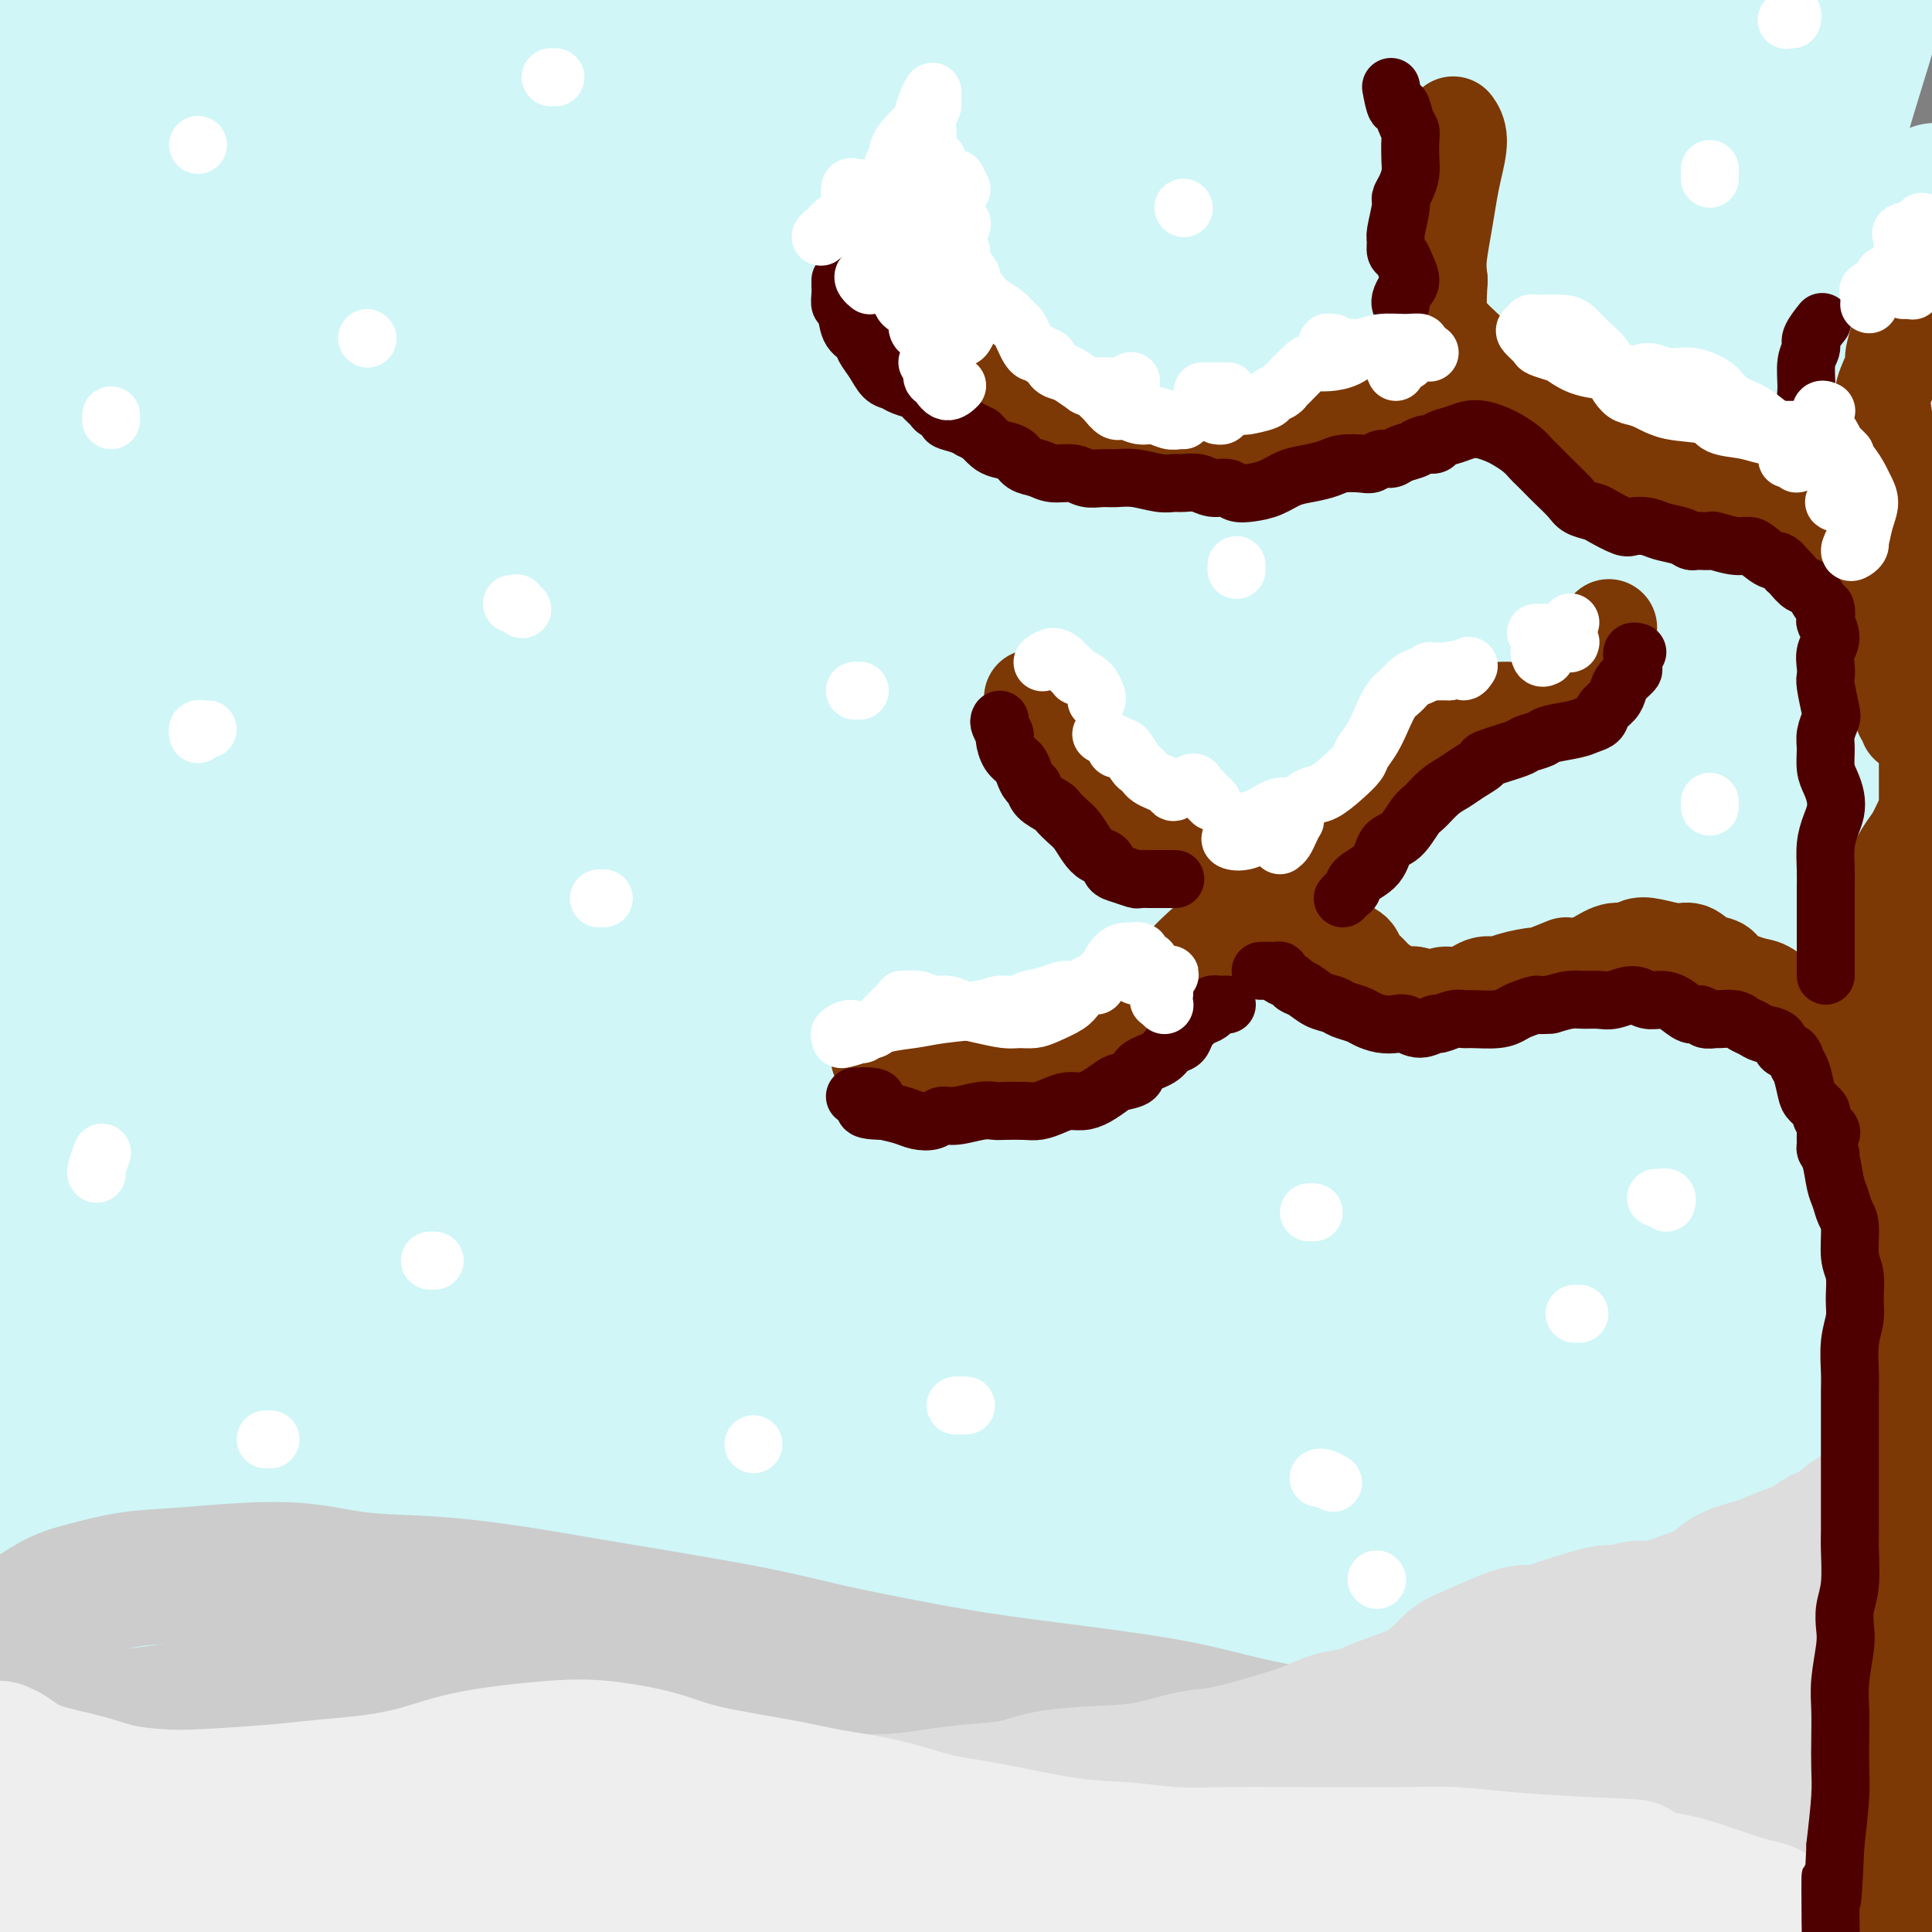 <svg viewBox='0 0 400 400' version='1.1' xmlns='http://www.w3.org/2000/svg' xmlns:xlink='http://www.w3.org/1999/xlink'><rect x="0" y="0" width="400" height="400" fill="#808080" stroke="none"/><g fill='none' stroke='rgb(208,246,247)' stroke-width='28' stroke-linecap='round' stroke-linejoin='round'><path d='M26,12c-1.270,-0.893 -2.539,-1.786 -3,-2c-0.461,-0.214 -0.113,0.253 -1,-1c-0.887,-1.253 -3.007,-4.224 -4,-6c-0.993,-1.776 -0.858,-2.356 -1,-3c-0.142,-0.644 -0.560,-1.352 -1,-2c-0.440,-0.648 -0.902,-1.237 -2,0c-1.098,1.237 -2.833,4.298 -5,7c-2.167,2.702 -4.766,5.044 -7,8c-2.234,2.956 -4.102,6.527 -6,9c-1.898,2.473 -3.826,3.848 -5,5c-1.174,1.152 -1.593,2.081 -1,2c0.593,-0.081 2.200,-1.171 4,-3c1.800,-1.829 3.795,-4.397 6,-7c2.205,-2.603 4.620,-5.239 7,-8c2.380,-2.761 4.724,-5.645 8,-9c3.276,-3.355 7.483,-7.179 10,-9c2.517,-1.821 3.343,-1.637 4,-1c0.657,0.637 1.145,1.728 1,3c-0.145,1.272 -0.923,2.725 -4,8c-3.077,5.275 -8.454,14.372 -12,21c-3.546,6.628 -5.261,10.786 -7,14c-1.739,3.214 -3.501,5.484 -4,7c-0.499,1.516 0.266,2.280 1,2c0.734,-0.280 1.438,-1.602 5,-6c3.562,-4.398 9.982,-11.871 15,-18c5.018,-6.129 8.632,-10.912 13,-16c4.368,-5.088 9.488,-10.479 14,-15c4.512,-4.521 8.416,-8.170 12,-11c3.584,-2.830 6.850,-4.839 8,-5c1.150,-0.161 0.186,1.525 -2,5c-2.186,3.475 -5.593,8.737 -9,14'/><path d='M60,-5c-4.526,6.881 -10.342,14.585 -16,22c-5.658,7.415 -11.158,14.541 -19,26c-7.842,11.459 -18.025,27.250 -24,36c-5.975,8.750 -7.741,10.457 -9,12c-1.259,1.543 -2.013,2.920 -2,3c0.013,0.080 0.791,-1.137 5,-7c4.209,-5.863 11.849,-16.372 18,-25c6.151,-8.628 10.814,-15.376 17,-23c6.186,-7.624 13.896,-16.124 21,-24c7.104,-7.876 13.601,-15.128 19,-21c5.399,-5.872 9.698,-10.365 14,-14c4.302,-3.635 8.607,-6.412 10,-7c1.393,-0.588 -0.126,1.012 -3,5c-2.874,3.988 -7.103,10.362 -12,17c-4.897,6.638 -10.460,13.539 -22,29c-11.540,15.461 -29.056,39.483 -41,56c-11.944,16.517 -18.316,25.530 -24,34c-5.684,8.470 -10.680,16.397 -14,21c-3.320,4.603 -4.964,5.883 -6,7c-1.036,1.117 -1.466,2.070 2,-4c3.466,-6.070 10.826,-19.165 18,-30c7.174,-10.835 14.162,-19.411 22,-30c7.838,-10.589 16.525,-23.192 25,-34c8.475,-10.808 16.737,-19.820 27,-31c10.263,-11.180 22.527,-24.528 29,-31c6.473,-6.472 7.153,-6.069 8,-6c0.847,0.069 1.859,-0.197 0,3c-1.859,3.197 -6.591,9.857 -12,17c-5.409,7.143 -11.495,14.769 -24,31c-12.505,16.231 -31.430,41.066 -44,58c-12.570,16.934 -18.785,25.967 -25,35'/><path d='M-2,120c-19.032,26.496 -14.114,20.736 -14,21c0.114,0.264 -4.578,6.551 -5,7c-0.422,0.449 3.427,-4.942 8,-12c4.573,-7.058 9.870,-15.784 17,-26c7.130,-10.216 16.092,-21.923 26,-35c9.908,-13.077 20.763,-27.525 31,-40c10.237,-12.475 19.855,-22.979 32,-35c12.145,-12.021 26.817,-25.560 34,-32c7.183,-6.440 6.877,-5.783 8,-6c1.123,-0.217 3.674,-1.310 -3,8c-6.674,9.310 -22.573,29.023 -37,47c-14.427,17.977 -27.382,34.217 -41,53c-13.618,18.783 -27.897,40.108 -40,59c-12.103,18.892 -22.028,35.350 -29,47c-6.972,11.650 -10.992,18.492 -14,24c-3.008,5.508 -5.006,9.684 -2,6c3.006,-3.684 11.016,-15.226 19,-27c7.984,-11.774 15.942,-23.780 27,-39c11.058,-15.220 25.216,-33.654 38,-50c12.784,-16.346 24.195,-30.605 42,-50c17.805,-19.395 42.003,-43.928 56,-57c13.997,-13.072 17.794,-14.684 21,-17c3.206,-2.316 5.822,-5.337 5,-4c-0.822,1.337 -5.082,7.032 -10,13c-4.918,5.968 -10.494,12.209 -28,34c-17.506,21.791 -46.942,59.134 -68,87c-21.058,27.866 -33.736,46.257 -46,66c-12.264,19.743 -24.112,40.838 -33,56c-8.888,15.162 -14.816,24.390 -18,30c-3.184,5.610 -3.624,7.603 -1,3c2.624,-4.603 8.312,-15.801 14,-27'/><path d='M-13,224c6.477,-11.949 15.668,-28.322 27,-47c11.332,-18.678 24.804,-39.660 38,-59c13.196,-19.340 26.117,-37.038 46,-60c19.883,-22.962 46.728,-51.188 63,-67c16.272,-15.812 21.971,-19.209 26,-22c4.029,-2.791 6.389,-4.974 8,-6c1.611,-1.026 2.472,-0.894 -8,12c-10.472,12.894 -32.278,38.551 -51,62c-18.722,23.449 -34.361,44.689 -51,69c-16.639,24.311 -34.277,51.694 -49,77c-14.723,25.306 -26.530,48.535 -35,67c-8.470,18.465 -13.603,32.164 -16,40c-2.397,7.836 -2.059,9.807 1,6c3.059,-3.807 8.838,-13.391 17,-28c8.162,-14.609 18.707,-34.242 29,-53c10.293,-18.758 20.334,-36.642 41,-66c20.666,-29.358 51.956,-70.191 73,-96c21.044,-25.809 31.842,-36.594 43,-47c11.158,-10.406 22.675,-20.433 29,-26c6.325,-5.567 7.459,-6.672 9,-8c1.541,-1.328 3.491,-2.878 -7,9c-10.491,11.878 -33.421,37.182 -53,60c-19.579,22.818 -35.806,43.148 -54,68c-18.194,24.852 -38.354,54.225 -55,81c-16.646,26.775 -29.780,50.950 -43,79c-13.220,28.050 -26.528,59.973 -33,75c-6.472,15.027 -6.107,13.156 -5,10c1.107,-3.156 2.957,-7.599 8,-19c5.043,-11.401 13.281,-29.762 22,-49c8.719,-19.238 17.920,-39.354 37,-71c19.080,-31.646 48.040,-74.823 77,-118'/><path d='M121,97c22.104,-30.158 38.863,-46.554 55,-62c16.137,-15.446 31.652,-29.941 43,-40c11.348,-10.059 18.528,-15.680 21,-16c2.472,-0.320 0.237,4.663 -7,14c-7.237,9.337 -19.474,23.027 -35,41c-15.526,17.973 -34.340,40.228 -54,67c-19.660,26.772 -40.167,58.063 -58,87c-17.833,28.937 -32.992,55.522 -48,89c-15.008,33.478 -29.867,73.848 -37,93c-7.133,19.152 -6.542,17.086 -5,14c1.542,-3.086 4.035,-7.191 7,-15c2.965,-7.809 6.404,-19.321 20,-49c13.596,-29.679 37.351,-77.526 57,-113c19.649,-35.474 35.194,-58.574 54,-84c18.806,-25.426 40.873,-53.178 61,-75c20.127,-21.822 38.315,-37.714 53,-50c14.685,-12.286 25.869,-20.965 31,-25c5.131,-4.035 4.210,-3.424 -2,3c-6.210,6.424 -17.709,18.662 -34,36c-16.291,17.338 -37.375,39.776 -57,62c-19.625,22.224 -37.791,44.234 -65,87c-27.209,42.766 -63.461,106.287 -84,149c-20.539,42.713 -25.366,64.616 -30,83c-4.634,18.384 -9.076,33.247 -11,40c-1.924,6.753 -1.330,5.396 0,3c1.330,-2.396 3.396,-5.832 13,-29c9.604,-23.168 26.745,-66.070 42,-100c15.255,-33.930 28.625,-58.888 45,-88c16.375,-29.112 35.755,-62.376 57,-93c21.245,-30.624 44.356,-58.607 65,-81c20.644,-22.393 38.822,-39.197 57,-56'/><path d='M275,-11c17.543,-15.956 32.901,-27.846 39,-33c6.099,-5.154 2.941,-3.571 -5,3c-7.941,6.571 -20.664,18.132 -34,30c-13.336,11.868 -27.285,24.045 -57,59c-29.715,34.955 -75.196,92.689 -105,137c-29.804,44.311 -43.933,75.199 -57,108c-13.067,32.801 -25.073,67.515 -33,92c-7.927,24.485 -11.774,38.739 -13,45c-1.226,6.261 0.171,4.528 4,-4c3.829,-8.528 10.092,-23.850 18,-44c7.908,-20.150 17.460,-45.127 30,-73c12.540,-27.873 28.066,-58.641 43,-87c14.934,-28.359 29.274,-54.309 55,-88c25.726,-33.691 62.836,-75.121 86,-99c23.164,-23.879 32.380,-30.205 39,-35c6.620,-4.795 10.645,-8.059 13,-10c2.355,-1.941 3.042,-2.560 -11,13c-14.042,15.560 -42.813,47.301 -67,76c-24.187,28.699 -43.791,54.358 -64,86c-20.209,31.642 -41.025,69.266 -58,107c-16.975,37.734 -30.110,75.577 -39,107c-8.890,31.423 -13.536,56.425 -17,73c-3.464,16.575 -5.745,24.723 -5,22c0.745,-2.723 4.515,-16.318 10,-36c5.485,-19.682 12.686,-45.450 20,-71c7.314,-25.550 14.741,-50.882 34,-94c19.259,-43.118 50.351,-104.020 73,-142c22.649,-37.980 36.854,-53.036 49,-66c12.146,-12.964 22.232,-23.837 28,-30c5.768,-6.163 7.220,-7.618 3,-2c-4.220,5.618 -14.110,18.309 -24,31'/><path d='M230,64c-16.843,24.806 -46.952,71.321 -68,109c-21.048,37.679 -33.035,66.523 -44,99c-10.965,32.477 -20.909,68.586 -27,98c-6.091,29.414 -8.329,52.131 -11,66c-2.671,13.869 -5.774,18.890 -7,14c-1.226,-4.890 -0.577,-19.692 1,-38c1.577,-18.308 4.080,-40.123 9,-65c4.920,-24.877 12.257,-52.816 20,-79c7.743,-26.184 15.893,-50.611 28,-77c12.107,-26.389 28.171,-54.738 36,-68c7.829,-13.262 7.425,-11.437 5,-5c-2.425,6.437 -6.869,17.486 -13,31c-6.131,13.514 -13.949,29.491 -25,67c-11.051,37.509 -25.336,96.548 -32,137c-6.664,40.452 -5.706,62.315 -5,80c0.706,17.685 1.161,31.192 1,37c-0.161,5.808 -0.937,3.917 -1,-7c-0.063,-10.917 0.589,-30.861 1,-51c0.411,-20.139 0.583,-40.472 9,-79c8.417,-38.528 25.081,-95.252 38,-131c12.919,-35.748 22.094,-50.522 30,-63c7.906,-12.478 14.542,-22.661 19,-30c4.458,-7.339 6.736,-11.833 2,0c-4.736,11.833 -16.488,39.994 -26,67c-9.512,27.006 -16.785,52.859 -23,83c-6.215,30.141 -11.371,64.571 -13,96c-1.629,31.429 0.271,59.858 2,84c1.729,24.142 3.288,43.997 3,48c-0.288,4.003 -2.424,-7.845 -5,-25c-2.576,-17.155 -5.593,-39.616 -6,-65c-0.407,-25.384 1.797,-53.692 4,-82'/><path d='M132,315c4.108,-31.682 12.377,-69.886 21,-99c8.623,-29.114 17.598,-49.137 23,-60c5.402,-10.863 7.229,-12.565 7,-9c-0.229,3.565 -2.514,12.396 -6,27c-3.486,14.604 -8.173,34.979 -13,65c-4.827,30.021 -9.793,69.686 -11,108c-1.207,38.314 1.344,75.276 3,98c1.656,22.724 2.418,31.209 2,34c-0.418,2.791 -2.017,-0.111 -5,-8c-2.983,-7.889 -7.350,-20.767 -9,-52c-1.650,-31.233 -0.583,-80.823 3,-115c3.583,-34.177 9.681,-52.940 16,-71c6.319,-18.060 12.858,-35.417 18,-48c5.142,-12.583 8.885,-20.390 10,-16c1.115,4.390 -0.399,20.979 -3,41c-2.601,20.021 -6.288,43.473 -9,71c-2.712,27.527 -4.450,59.127 -4,88c0.450,28.873 3.088,55.017 5,77c1.912,21.983 3.096,39.805 2,43c-1.096,3.195 -4.474,-8.238 -8,-25c-3.526,-16.762 -7.200,-38.853 -9,-65c-1.800,-26.147 -1.725,-56.351 1,-87c2.725,-30.649 8.099,-61.744 15,-90c6.901,-28.256 15.329,-53.673 26,-77c10.671,-23.327 23.585,-44.563 29,-51c5.415,-6.437 3.331,1.927 1,11c-2.331,9.073 -4.909,18.857 -11,51c-6.091,32.143 -15.694,86.647 -20,126c-4.306,39.353 -3.313,63.557 -2,86c1.313,22.443 2.947,43.127 3,53c0.053,9.873 -1.473,8.937 -3,8'/><path d='M204,429c-2.184,-1.514 -6.144,-9.299 -9,-38c-2.856,-28.701 -4.607,-78.318 -3,-117c1.607,-38.682 6.574,-66.430 14,-96c7.426,-29.570 17.313,-60.964 28,-87c10.687,-26.036 22.175,-46.715 31,-62c8.825,-15.285 14.986,-25.175 15,-24c0.014,1.175 -6.120,13.417 -14,32c-7.880,18.583 -17.506,43.508 -27,73c-9.494,29.492 -18.854,63.551 -25,99c-6.146,35.449 -9.077,72.289 -9,105c0.077,32.711 3.161,61.294 5,83c1.839,21.706 2.432,36.536 1,37c-1.432,0.464 -4.889,-13.436 -8,-34c-3.111,-20.564 -5.875,-47.791 -8,-74c-2.125,-26.209 -3.612,-51.400 4,-97c7.612,-45.600 24.322,-111.610 39,-153c14.678,-41.390 27.325,-58.161 38,-73c10.675,-14.839 19.377,-27.747 24,-33c4.623,-5.253 5.165,-2.851 3,2c-2.165,4.851 -7.037,12.151 -19,44c-11.963,31.849 -31.017,88.248 -42,132c-10.983,43.752 -13.895,74.858 -15,107c-1.105,32.142 -0.403,65.320 1,90c1.403,24.680 3.509,40.861 4,47c0.491,6.139 -0.631,2.235 -2,-9c-1.369,-11.235 -2.986,-29.803 -4,-52c-1.014,-22.197 -1.426,-48.025 1,-77c2.426,-28.975 7.692,-61.096 14,-90c6.308,-28.904 13.660,-54.589 25,-81c11.340,-26.411 26.669,-53.546 34,-65c7.331,-11.454 6.666,-7.227 6,-3'/><path d='M306,15c-0.612,5.091 -5.141,19.318 -11,35c-5.859,15.682 -13.048,32.818 -21,77c-7.952,44.182 -16.668,115.410 -18,167c-1.332,51.590 4.719,83.540 12,115c7.281,31.460 15.791,62.428 21,81c5.209,18.572 7.115,24.748 7,28c-0.115,3.252 -2.253,3.579 -10,-20c-7.747,-23.579 -21.105,-71.066 -28,-110c-6.895,-38.934 -7.327,-69.317 -6,-105c1.327,-35.683 4.414,-76.665 10,-112c5.586,-35.335 13.671,-65.021 26,-97c12.329,-31.979 28.901,-66.249 37,-82c8.099,-15.751 7.726,-12.982 5,-8c-2.726,4.982 -7.803,12.178 -15,29c-7.197,16.822 -16.512,43.270 -26,69c-9.488,25.730 -19.147,50.743 -24,99c-4.853,48.257 -4.898,119.759 -2,164c2.898,44.241 8.741,61.221 13,77c4.259,15.779 6.934,30.356 6,31c-0.934,0.644 -5.476,-12.645 -10,-31c-4.524,-18.355 -9.029,-41.775 -13,-71c-3.971,-29.225 -7.409,-64.255 -7,-101c0.409,-36.745 4.665,-75.204 12,-110c7.335,-34.796 17.751,-65.930 28,-91c10.249,-25.070 20.332,-44.075 27,-55c6.668,-10.925 9.920,-13.771 8,-7c-1.920,6.771 -9.012,23.160 -17,47c-7.988,23.840 -16.873,55.132 -25,85c-8.127,29.868 -15.496,58.310 -17,105c-1.504,46.690 2.856,111.626 6,147c3.144,35.374 5.072,41.187 7,47'/><path d='M281,418c1.009,9.489 0.031,9.711 -2,1c-2.031,-8.711 -5.115,-26.355 -9,-46c-3.885,-19.645 -8.572,-41.290 -7,-86c1.572,-44.710 9.404,-112.485 19,-158c9.596,-45.515 20.955,-68.770 32,-91c11.045,-22.230 21.777,-43.437 30,-58c8.223,-14.563 13.939,-22.484 14,-19c0.061,3.484 -5.533,18.373 -13,39c-7.467,20.627 -16.807,46.991 -25,78c-8.193,31.009 -15.238,66.661 -19,104c-3.762,37.339 -4.242,76.363 -2,111c2.242,34.637 7.204,64.885 12,90c4.796,25.115 9.425,45.095 10,51c0.575,5.905 -2.903,-2.267 -7,-17c-4.097,-14.733 -8.814,-36.026 -13,-57c-4.186,-20.974 -7.841,-41.627 -7,-82c0.841,-40.373 6.178,-100.464 13,-140c6.822,-39.536 15.130,-58.515 23,-77c7.870,-18.485 15.300,-36.475 20,-46c4.700,-9.525 6.668,-10.584 7,-11c0.332,-0.416 -0.971,-0.190 -8,24c-7.029,24.190 -19.784,72.345 -27,112c-7.216,39.655 -8.893,70.809 -8,105c0.893,34.191 4.356,71.419 9,102c4.644,30.581 10.471,54.516 15,72c4.529,17.484 7.762,28.518 7,27c-0.762,-1.518 -5.519,-15.589 -10,-34c-4.481,-18.411 -8.686,-41.162 -12,-69c-3.314,-27.838 -5.738,-60.764 -6,-93c-0.262,-32.236 1.640,-63.782 10,-101c8.360,-37.218 23.180,-80.109 38,-123'/><path d='M365,26c10.793,-29.101 18.775,-40.354 22,-42c3.225,-1.646 1.693,6.315 1,8c-0.693,1.685 -0.546,-2.905 -8,23c-7.454,25.905 -22.510,82.307 -31,125c-8.490,42.693 -10.416,71.679 -10,104c0.416,32.321 3.172,67.977 6,95c2.828,27.023 5.728,45.413 8,59c2.272,13.587 3.917,22.372 1,16c-2.917,-6.372 -10.395,-27.900 -16,-51c-5.605,-23.100 -9.336,-47.772 -11,-77c-1.664,-29.228 -1.262,-63.012 1,-93c2.262,-29.988 6.382,-56.182 16,-88c9.618,-31.818 24.732,-69.262 33,-87c8.268,-17.738 9.690,-15.772 10,-14c0.310,1.772 -0.492,3.350 -4,15c-3.508,11.650 -9.721,33.372 -16,55c-6.279,21.628 -12.625,43.160 -17,84c-4.375,40.840 -6.778,100.986 -6,140c0.778,39.014 4.737,56.896 7,71c2.263,14.104 2.828,24.429 3,31c0.172,6.571 -0.050,9.388 -3,-6c-2.950,-15.388 -8.629,-48.982 -11,-77c-2.371,-28.018 -1.435,-50.462 1,-75c2.435,-24.538 6.368,-51.172 12,-76c5.632,-24.828 12.964,-47.851 20,-67c7.036,-19.149 13.777,-34.422 19,-45c5.223,-10.578 8.927,-16.459 9,-14c0.073,2.459 -3.486,13.257 -8,30c-4.514,16.743 -9.985,39.431 -15,64c-5.015,24.569 -9.576,51.020 -11,85c-1.424,33.980 0.288,75.490 2,117'/><path d='M369,336c1.150,26.787 3.024,35.255 4,41c0.976,5.745 1.054,8.769 0,7c-1.054,-1.769 -3.239,-8.329 -6,-24c-2.761,-15.671 -6.098,-40.452 -7,-71c-0.902,-30.548 0.629,-66.864 4,-97c3.371,-30.136 8.581,-54.091 15,-76c6.419,-21.909 14.047,-41.770 20,-56c5.953,-14.230 10.232,-22.828 13,-25c2.768,-2.172 4.025,2.082 3,13c-1.025,10.918 -4.332,28.499 -8,50c-3.668,21.501 -7.697,46.923 -10,74c-2.303,27.077 -2.881,55.810 -3,81c-0.119,25.190 0.221,46.837 2,70c1.779,23.163 4.999,47.841 6,59c1.001,11.159 -0.215,8.800 -2,4c-1.785,-4.800 -4.139,-12.041 -7,-22c-2.861,-9.959 -6.230,-22.636 -8,-50c-1.770,-27.364 -1.942,-69.415 0,-99c1.942,-29.585 5.998,-46.706 11,-63c5.002,-16.294 10.950,-31.763 15,-41c4.050,-9.237 6.201,-12.242 8,-15c1.799,-2.758 3.245,-5.270 1,9c-2.245,14.270 -8.182,45.322 -13,72c-4.818,26.678 -8.516,48.983 -11,73c-2.484,24.017 -3.753,49.745 -4,71c-0.247,21.255 0.527,38.036 0,51c-0.527,12.964 -2.357,22.109 -4,23c-1.643,0.891 -3.100,-6.473 -5,-17c-1.900,-10.527 -4.242,-24.219 -5,-40c-0.758,-15.781 0.069,-33.652 2,-51c1.931,-17.348 4.965,-34.174 8,-51'/><path d='M388,236c4.332,-18.673 11.163,-39.856 15,-50c3.837,-10.144 4.679,-9.248 4,-5c-0.679,4.248 -2.880,11.849 -6,22c-3.120,10.151 -7.158,22.851 -14,52c-6.842,29.149 -16.488,74.747 -22,105c-5.512,30.253 -6.890,45.160 -9,59c-2.110,13.840 -4.951,26.612 -8,33c-3.049,6.388 -6.306,6.392 -10,5c-3.694,-1.392 -7.827,-4.181 -13,-19c-5.173,-14.819 -11.388,-41.667 -15,-63c-3.612,-21.333 -4.623,-37.152 -5,-55c-0.377,-17.848 -0.122,-37.726 1,-55c1.122,-17.274 3.110,-31.946 5,-47c1.890,-15.054 3.683,-30.491 4,-38c0.317,-7.509 -0.841,-7.092 -3,-5c-2.159,2.092 -5.319,5.857 -9,15c-3.681,9.143 -7.885,23.665 -12,38c-4.115,14.335 -8.142,28.484 -12,55c-3.858,26.516 -7.546,65.398 -9,90c-1.454,24.602 -0.675,34.924 -1,43c-0.325,8.076 -1.756,13.908 -3,17c-1.244,3.092 -2.301,3.446 -5,-9c-2.699,-12.446 -7.040,-37.692 -9,-59c-1.960,-21.308 -1.538,-38.680 0,-58c1.538,-19.320 4.191,-40.590 8,-60c3.809,-19.410 8.773,-36.960 14,-52c5.227,-15.040 10.718,-27.569 16,-38c5.282,-10.431 10.354,-18.765 13,-21c2.646,-2.235 2.866,1.629 2,9c-0.866,7.371 -2.819,18.249 -5,33c-2.181,14.751 -4.591,33.376 -7,52'/><path d='M293,230c-4.014,31.108 -8.048,66.378 -10,91c-1.952,24.622 -1.820,38.596 -2,52c-0.180,13.404 -0.670,26.239 -1,34c-0.330,7.761 -0.499,10.449 -1,12c-0.501,1.551 -1.333,1.966 -2,-3c-0.667,-4.966 -1.168,-15.314 -1,-23c0.168,-7.686 1.006,-12.709 2,-18c0.994,-5.291 2.143,-10.850 3,-15c0.857,-4.150 1.420,-6.891 2,-10c0.580,-3.109 1.176,-6.584 1,-8c-0.176,-1.416 -1.125,-0.771 -2,0c-0.875,0.771 -1.676,1.670 -3,4c-1.324,2.330 -3.171,6.091 -5,10c-1.829,3.909 -3.638,7.966 -7,15c-3.362,7.034 -8.275,17.045 -12,23c-3.725,5.955 -6.261,7.854 -10,9c-3.739,1.146 -8.680,1.541 -13,2c-4.320,0.459 -8.019,0.983 -16,-1c-7.981,-1.983 -20.244,-6.474 -29,-10c-8.756,-3.526 -14.004,-6.085 -20,-8c-5.996,-1.915 -12.741,-3.184 -19,-4c-6.259,-0.816 -12.034,-1.180 -17,-1c-4.966,0.180 -9.125,0.902 -15,3c-5.875,2.098 -13.466,5.570 -18,8c-4.534,2.430 -6.012,3.818 -8,5c-1.988,1.182 -4.485,2.158 -6,3c-1.515,0.842 -2.047,1.549 -2,2c0.047,0.451 0.672,0.647 2,1c1.328,0.353 3.357,0.864 6,1c2.643,0.136 5.898,-0.104 10,-1c4.102,-0.896 9.051,-2.448 14,-4'/><path d='M114,399c6.018,-1.643 9.063,-3.249 17,-6c7.937,-2.751 20.766,-6.646 30,-9c9.234,-2.354 14.873,-3.167 22,-4c7.127,-0.833 15.742,-1.684 23,-2c7.258,-0.316 13.161,-0.095 23,1c9.839,1.095 23.615,3.065 33,5c9.385,1.935 14.378,3.835 20,5c5.622,1.165 11.871,1.594 17,2c5.129,0.406 9.138,0.787 13,1c3.862,0.213 7.577,0.256 11,0c3.423,-0.256 6.555,-0.813 8,-1c1.445,-0.187 1.202,-0.006 1,0c-0.202,0.006 -0.364,-0.164 -1,0c-0.636,0.164 -1.748,0.662 -5,1c-3.252,0.338 -8.645,0.518 -13,1c-4.355,0.482 -7.671,1.268 -12,2c-4.329,0.732 -9.671,1.412 -15,3c-5.329,1.588 -10.645,4.086 -15,6c-4.355,1.914 -7.749,3.246 -14,4c-6.251,0.754 -15.357,0.930 -19,1c-3.643,0.070 -1.821,0.035 0,0'/></g>
<g fill='none' stroke='rgb(204,204,204)' stroke-width='28' stroke-linecap='round' stroke-linejoin='round'><path d='M7,336c-0.279,-0.028 -0.557,-0.056 -1,0c-0.443,0.056 -1.049,0.195 -1,0c0.049,-0.195 0.754,-0.725 1,-1c0.246,-0.275 0.034,-0.297 1,-1c0.966,-0.703 3.110,-2.089 5,-3c1.890,-0.911 3.527,-1.347 6,-2c2.473,-0.653 5.784,-1.521 9,-2c3.216,-0.479 6.339,-0.567 12,-1c5.661,-0.433 13.859,-1.209 20,-1c6.141,0.209 10.223,1.403 15,2c4.777,0.597 10.247,0.599 16,1c5.753,0.401 11.790,1.203 17,2c5.210,0.797 9.595,1.591 18,3c8.405,1.409 20.830,3.433 29,5c8.170,1.567 12.086,2.677 18,4c5.914,1.323 13.825,2.859 20,4c6.175,1.141 10.614,1.887 19,3c8.386,1.113 20.721,2.594 29,4c8.279,1.406 12.503,2.739 18,4c5.497,1.261 12.267,2.452 19,4c6.733,1.548 13.429,3.453 19,5c5.571,1.547 10.016,2.735 18,5c7.984,2.265 19.508,5.608 27,8c7.492,2.392 10.953,3.834 16,5c5.047,1.166 11.679,2.055 17,3c5.321,0.945 9.330,1.944 15,3c5.670,1.056 13.000,2.167 18,3c5.000,0.833 7.670,1.388 10,2c2.330,0.612 4.320,1.280 6,2c1.680,0.720 3.052,1.491 4,2c0.948,0.509 1.474,0.754 2,1'/><path d='M429,400c23.669,5.921 6.842,1.222 -1,-1c-7.842,-2.222 -6.699,-1.967 -8,-2c-1.301,-0.033 -5.045,-0.353 -9,-1c-3.955,-0.647 -8.119,-1.622 -12,-2c-3.881,-0.378 -7.477,-0.159 -14,-1c-6.523,-0.841 -15.972,-2.741 -23,-4c-7.028,-1.259 -11.635,-1.878 -17,-3c-5.365,-1.122 -11.489,-2.749 -18,-4c-6.511,-1.251 -13.408,-2.127 -19,-3c-5.592,-0.873 -9.879,-1.744 -18,-3c-8.121,-1.256 -20.078,-2.898 -28,-4c-7.922,-1.102 -11.811,-1.664 -17,-3c-5.189,-1.336 -11.678,-3.447 -17,-5c-5.322,-1.553 -9.478,-2.548 -17,-4c-7.522,-1.452 -18.410,-3.360 -26,-5c-7.590,-1.640 -11.881,-3.014 -17,-4c-5.119,-0.986 -11.064,-1.586 -17,-2c-5.936,-0.414 -11.861,-0.642 -17,-1c-5.139,-0.358 -9.492,-0.848 -16,-1c-6.508,-0.152 -15.172,0.032 -22,0c-6.828,-0.032 -11.821,-0.282 -17,0c-5.179,0.282 -10.542,1.095 -15,2c-4.458,0.905 -8.009,1.903 -14,3c-5.991,1.097 -14.422,2.294 -20,3c-5.578,0.706 -8.303,0.921 -11,1c-2.697,0.079 -5.366,0.021 -8,0c-2.634,-0.021 -5.233,-0.006 -7,0c-1.767,0.006 -2.700,0.002 -3,0c-0.300,-0.002 0.035,-0.000 1,0c0.965,0.000 2.562,0.000 5,0c2.438,-0.000 5.719,-0.000 9,0'/><path d='M16,356c3.984,-0.035 6.446,-0.122 13,0c6.554,0.122 17.202,0.453 25,1c7.798,0.547 12.746,1.310 19,2c6.254,0.690 13.814,1.309 22,2c8.186,0.691 16.998,1.455 25,2c8.002,0.545 15.192,0.870 28,1c12.808,0.130 31.232,0.064 45,0c13.768,-0.064 22.881,-0.127 32,0c9.119,0.127 18.244,0.445 32,1c13.756,0.555 32.141,1.346 45,2c12.859,0.654 20.190,1.170 28,2c7.810,0.830 16.099,1.972 24,3c7.901,1.028 15.415,1.941 22,3c6.585,1.059 12.242,2.266 17,3c4.758,0.734 8.618,0.997 13,2c4.382,1.003 9.286,2.748 12,4c2.714,1.252 3.239,2.013 3,3c-0.239,0.987 -1.243,2.200 -2,3c-0.757,0.800 -1.269,1.187 -5,2c-3.731,0.813 -10.681,2.053 -16,3c-5.319,0.947 -9.006,1.600 -14,2c-4.994,0.400 -11.293,0.548 -18,1c-6.707,0.452 -13.820,1.209 -20,2c-6.180,0.791 -11.427,1.618 -21,2c-9.573,0.382 -23.470,0.320 -34,0c-10.530,-0.320 -17.691,-0.897 -26,-2c-8.309,-1.103 -17.765,-2.732 -26,-4c-8.235,-1.268 -15.249,-2.175 -27,-4c-11.751,-1.825 -28.241,-4.568 -40,-6c-11.759,-1.432 -18.788,-1.552 -27,-2c-8.212,-0.448 -17.606,-1.224 -27,-2'/><path d='M118,382c-31.449,-3.445 -23.570,-2.058 -25,-2c-1.430,0.058 -12.169,-1.213 -24,-2c-11.831,-0.787 -24.755,-1.089 -33,-1c-8.245,0.089 -11.811,0.571 -16,1c-4.189,0.429 -9.001,0.806 -13,1c-3.999,0.194 -7.184,0.206 -9,0c-1.816,-0.206 -2.263,-0.630 -2,-1c0.263,-0.370 1.236,-0.685 3,-1c1.764,-0.315 4.318,-0.629 8,-1c3.682,-0.371 8.490,-0.798 13,-1c4.510,-0.202 8.720,-0.178 17,0c8.280,0.178 20.628,0.510 30,1c9.372,0.490 15.767,1.140 24,2c8.233,0.860 18.304,1.932 27,3c8.696,1.068 16.019,2.133 29,3c12.981,0.867 31.622,1.538 45,2c13.378,0.462 21.493,0.716 31,1c9.507,0.284 20.406,0.597 31,1c10.594,0.403 20.884,0.897 30,1c9.116,0.103 17.059,-0.183 29,0c11.941,0.183 27.880,0.836 38,1c10.120,0.164 14.421,-0.160 19,0c4.579,0.160 9.435,0.805 13,1c3.565,0.195 5.838,-0.061 7,0c1.162,0.061 1.213,0.438 0,1c-1.213,0.562 -3.690,1.309 -7,2c-3.310,0.691 -7.453,1.326 -13,2c-5.547,0.674 -12.497,1.387 -19,2c-6.503,0.613 -12.558,1.127 -24,2c-11.442,0.873 -28.269,2.107 -41,3c-12.731,0.893 -21.365,1.447 -30,2'/><path d='M256,405c-20.279,1.086 -23.477,0.301 -30,0c-6.523,-0.301 -16.372,-0.119 -30,-1c-13.628,-0.881 -31.037,-2.823 -43,-4c-11.963,-1.177 -18.482,-1.587 -26,-2c-7.518,-0.413 -16.034,-0.829 -24,-1c-7.966,-0.171 -15.380,-0.096 -22,0c-6.620,0.096 -12.446,0.213 -21,1c-8.554,0.787 -19.837,2.244 -27,3c-7.163,0.756 -10.206,0.811 -14,1c-3.794,0.189 -8.338,0.511 -12,1c-3.662,0.489 -6.440,1.145 -9,1c-2.560,-0.145 -4.900,-1.091 -6,-2c-1.100,-0.909 -0.959,-1.781 0,-3c0.959,-1.219 2.735,-2.783 5,-4c2.265,-1.217 5.019,-2.086 8,-3c2.981,-0.914 6.191,-1.874 12,-3c5.809,-1.126 14.218,-2.419 21,-3c6.782,-0.581 11.937,-0.450 18,0c6.063,0.450 13.033,1.219 19,2c5.967,0.781 10.930,1.575 20,3c9.070,1.425 22.247,3.482 32,5c9.753,1.518 16.083,2.496 23,3c6.917,0.504 14.420,0.535 22,1c7.580,0.465 15.238,1.365 22,2c6.762,0.635 12.629,1.005 22,1c9.371,-0.005 22.248,-0.384 31,-1c8.752,-0.616 13.381,-1.469 20,-3c6.619,-1.531 15.228,-3.740 20,-5c4.772,-1.260 5.708,-1.570 10,-3c4.292,-1.430 11.941,-3.980 15,-5c3.059,-1.020 1.530,-0.510 0,0'/></g>
<g fill='none' stroke='rgb(221,221,221)' stroke-width='28' stroke-linecap='round' stroke-linejoin='round'><path d='M390,310c0.009,-0.111 0.017,-0.222 0,0c-0.017,0.222 -0.060,0.778 0,1c0.060,0.222 0.224,0.112 0,0c-0.224,-0.112 -0.835,-0.224 -1,0c-0.165,0.224 0.118,0.784 0,1c-0.118,0.216 -0.635,0.089 -1,0c-0.365,-0.089 -0.576,-0.141 -1,0c-0.424,0.141 -1.059,0.475 -2,1c-0.941,0.525 -2.187,1.243 -3,2c-0.813,0.757 -1.194,1.554 -2,2c-0.806,0.446 -2.035,0.541 -3,1c-0.965,0.459 -1.664,1.282 -3,2c-1.336,0.718 -3.310,1.333 -5,2c-1.690,0.667 -3.096,1.388 -5,2c-1.904,0.612 -4.308,1.115 -6,2c-1.692,0.885 -2.674,2.150 -4,3c-1.326,0.850 -2.998,1.284 -5,2c-2.002,0.716 -4.336,1.715 -6,2c-1.664,0.285 -2.657,-0.145 -4,0c-1.343,0.145 -3.034,0.866 -4,1c-0.966,0.134 -1.206,-0.318 -3,0c-1.794,0.318 -5.141,1.407 -7,2c-1.859,0.593 -2.230,0.691 -3,1c-0.770,0.309 -1.938,0.830 -3,1c-1.062,0.170 -2.017,-0.013 -3,0c-0.983,0.013 -1.996,0.220 -4,1c-2.004,0.780 -5.001,2.133 -7,3c-1.999,0.867 -3.000,1.248 -4,2c-1.000,0.752 -2.000,1.876 -3,3'/><path d='M298,347c-2.651,1.765 -2.277,2.178 -4,3c-1.723,0.822 -5.543,2.053 -8,3c-2.457,0.947 -3.552,1.609 -5,2c-1.448,0.391 -3.247,0.509 -5,1c-1.753,0.491 -3.458,1.354 -5,2c-1.542,0.646 -2.922,1.076 -6,2c-3.078,0.924 -7.855,2.340 -11,3c-3.145,0.660 -4.658,0.562 -7,1c-2.342,0.438 -5.513,1.413 -8,2c-2.487,0.587 -4.290,0.787 -8,1c-3.710,0.213 -9.326,0.439 -13,1c-3.674,0.561 -5.407,1.457 -8,2c-2.593,0.543 -6.045,0.734 -9,1c-2.955,0.266 -5.414,0.607 -8,1c-2.586,0.393 -5.299,0.836 -9,1c-3.701,0.164 -8.391,0.047 -12,0c-3.609,-0.047 -6.138,-0.024 -9,0c-2.862,0.024 -6.057,0.050 -9,0c-2.943,-0.050 -5.635,-0.175 -10,0c-4.365,0.175 -10.404,0.650 -15,1c-4.596,0.350 -7.749,0.576 -11,1c-3.251,0.424 -6.598,1.048 -10,2c-3.402,0.952 -6.858,2.233 -10,3c-3.142,0.767 -5.971,1.018 -11,2c-5.029,0.982 -12.259,2.693 -17,4c-4.741,1.307 -6.994,2.209 -10,3c-3.006,0.791 -6.767,1.472 -10,2c-3.233,0.528 -5.939,0.904 -10,2c-4.061,1.096 -9.478,2.910 -13,4c-3.522,1.090 -5.149,1.454 -7,2c-1.851,0.546 -3.925,1.273 -6,2'/><path d='M14,401c-16.872,4.362 -7.052,2.266 -4,2c3.052,-0.266 -0.663,1.298 -2,2c-1.337,0.702 -0.295,0.542 1,1c1.295,0.458 2.843,1.535 5,2c2.157,0.465 4.924,0.318 7,0c2.076,-0.318 3.460,-0.807 8,-1c4.540,-0.193 12.236,-0.091 18,0c5.764,0.091 9.597,0.172 14,0c4.403,-0.172 9.376,-0.596 15,-1c5.624,-0.404 11.898,-0.788 17,-1c5.102,-0.212 9.031,-0.252 17,0c7.969,0.252 19.979,0.796 28,1c8.021,0.204 12.054,0.069 18,0c5.946,-0.069 13.806,-0.070 20,0c6.194,0.070 10.723,0.213 19,0c8.277,-0.213 20.301,-0.781 29,-1c8.699,-0.219 14.074,-0.090 20,0c5.926,0.090 12.404,0.140 19,0c6.596,-0.140 13.312,-0.472 19,-1c5.688,-0.528 10.350,-1.253 18,-2c7.650,-0.747 18.290,-1.517 26,-2c7.710,-0.483 12.491,-0.678 18,-1c5.509,-0.322 11.747,-0.772 18,-1c6.253,-0.228 12.522,-0.235 18,0c5.478,0.235 10.164,0.713 17,1c6.836,0.287 15.823,0.383 22,0c6.177,-0.383 9.545,-1.243 13,-2c3.455,-0.757 6.998,-1.409 10,-2c3.002,-0.591 5.462,-1.121 8,-2c2.538,-0.879 5.154,-2.108 6,-3c0.846,-0.892 -0.077,-1.446 -1,-2'/><path d='M455,388c0.076,-1.099 -2.235,-1.345 -4,-2c-1.765,-0.655 -2.985,-1.718 -6,-3c-3.015,-1.282 -7.824,-2.784 -11,-4c-3.176,-1.216 -4.717,-2.148 -7,-3c-2.283,-0.852 -5.306,-1.626 -8,-3c-2.694,-1.374 -5.058,-3.347 -7,-5c-1.942,-1.653 -3.461,-2.985 -5,-6c-1.539,-3.015 -3.096,-7.714 -4,-11c-0.904,-3.286 -1.153,-5.160 -2,-7c-0.847,-1.840 -2.293,-3.645 -3,-5c-0.707,-1.355 -0.677,-2.260 -1,-3c-0.323,-0.740 -1.001,-1.316 -2,-2c-0.999,-0.684 -2.321,-1.477 -3,-2c-0.679,-0.523 -0.715,-0.777 -1,-1c-0.285,-0.223 -0.817,-0.414 -1,0c-0.183,0.414 -0.016,1.434 0,2c0.016,0.566 -0.119,0.679 0,2c0.119,1.321 0.490,3.850 0,11c-0.490,7.150 -1.842,18.922 -3,26c-1.158,7.078 -2.122,9.461 -3,12c-0.878,2.539 -1.669,5.235 -2,6c-0.331,0.765 -0.200,-0.402 0,-2c0.200,-1.598 0.471,-3.629 2,-10c1.529,-6.371 4.316,-17.084 6,-24c1.684,-6.916 2.266,-10.036 3,-13c0.734,-2.964 1.619,-5.774 2,-7c0.381,-1.226 0.256,-0.869 0,0c-0.256,0.869 -0.645,2.248 -3,8c-2.355,5.752 -6.678,15.876 -11,26'/><path d='M381,368c-4.059,9.270 -7.205,15.446 -10,21c-2.795,5.554 -5.239,10.486 -7,14c-1.761,3.514 -2.839,5.610 -3,6c-0.161,0.390 0.596,-0.926 1,-2c0.404,-1.074 0.455,-1.904 1,-3c0.545,-1.096 1.584,-2.456 2,-3c0.416,-0.544 0.208,-0.272 0,0'/><path d='M391,356c-0.210,-0.000 -0.419,-0.001 -1,0c-0.581,0.001 -1.532,0.003 -3,0c-1.468,-0.003 -3.451,-0.013 -6,0c-2.549,0.013 -5.662,0.048 -9,0c-3.338,-0.048 -6.900,-0.181 -11,0c-4.100,0.181 -8.739,0.675 -13,1c-4.261,0.325 -8.145,0.482 -16,3c-7.855,2.518 -19.680,7.397 -28,11c-8.320,3.603 -13.133,5.928 -19,9c-5.867,3.072 -12.786,6.890 -19,10c-6.214,3.110 -11.722,5.514 -17,7c-5.278,1.486 -10.325,2.056 -17,3c-6.675,0.944 -14.977,2.262 -20,3c-5.023,0.738 -6.767,0.897 -8,1c-1.233,0.103 -1.954,0.150 -2,0c-0.046,-0.150 0.585,-0.497 3,-2c2.415,-1.503 6.616,-4.163 13,-7c6.384,-2.837 14.953,-5.852 23,-8c8.047,-2.148 15.574,-3.428 24,-5c8.426,-1.572 17.752,-3.435 26,-5c8.248,-1.565 15.420,-2.832 26,-6c10.580,-3.168 24.569,-8.238 34,-11c9.431,-2.762 14.306,-3.216 19,-4c4.694,-0.784 9.208,-1.898 13,-3c3.792,-1.102 6.861,-2.194 10,-3c3.139,-0.806 6.347,-1.327 8,-2c1.653,-0.673 1.752,-1.498 2,-2c0.248,-0.502 0.644,-0.681 0,-1c-0.644,-0.319 -2.327,-0.778 -4,-1c-1.673,-0.222 -3.335,-0.206 -6,0c-2.665,0.206 -6.332,0.603 -10,1'/><path d='M383,345c-4.855,0.181 -6.991,1.133 -9,2c-2.009,0.867 -3.891,1.650 -6,2c-2.109,0.350 -4.447,0.269 -6,0c-1.553,-0.269 -2.322,-0.725 -4,-1c-1.678,-0.275 -4.266,-0.369 -6,0c-1.734,0.369 -2.613,1.202 -4,3c-1.387,1.798 -3.282,4.562 -5,7c-1.718,2.438 -3.260,4.549 -6,9c-2.740,4.451 -6.679,11.242 -9,15c-2.321,3.758 -3.023,4.483 -3,5c0.023,0.517 0.770,0.824 2,0c1.230,-0.824 2.942,-2.780 5,-5c2.058,-2.220 4.463,-4.704 8,-9c3.537,-4.296 8.207,-10.404 11,-14c2.793,-3.596 3.711,-4.681 5,-6c1.289,-1.319 2.951,-2.871 4,-4c1.049,-1.129 1.485,-1.834 1,-2c-0.485,-0.166 -1.890,0.207 -3,1c-1.110,0.793 -1.923,2.006 -4,4c-2.077,1.994 -5.416,4.769 -9,8c-3.584,3.231 -7.412,6.919 -11,11c-3.588,4.081 -6.935,8.556 -11,13c-4.065,4.444 -8.849,8.858 -11,11c-2.151,2.142 -1.669,2.013 -1,1c0.669,-1.013 1.525,-2.912 3,-5c1.475,-2.088 3.568,-4.367 7,-9c3.432,-4.633 8.204,-11.620 12,-16c3.796,-4.380 6.615,-6.153 9,-8c2.385,-1.847 4.334,-3.766 6,-5c1.666,-1.234 3.047,-1.781 4,-2c0.953,-0.219 1.476,-0.109 2,0'/><path d='M354,351c3.349,-1.829 1.221,1.097 0,3c-1.221,1.903 -1.535,2.782 -2,4c-0.465,1.218 -1.081,2.775 -2,4c-0.919,1.225 -2.143,2.118 -3,3c-0.857,0.882 -1.348,1.752 -2,2c-0.652,0.248 -1.465,-0.127 -2,0c-0.535,0.127 -0.793,0.755 -1,1c-0.207,0.245 -0.364,0.106 -1,0c-0.636,-0.106 -1.753,-0.180 -3,0c-1.247,0.180 -2.625,0.614 -4,1c-1.375,0.386 -2.746,0.725 -5,1c-2.254,0.275 -5.390,0.486 -8,1c-2.610,0.514 -4.693,1.331 -9,2c-4.307,0.669 -10.838,1.191 -16,2c-5.162,0.809 -8.956,1.905 -13,3c-4.044,1.095 -8.337,2.189 -13,3c-4.663,0.811 -9.694,1.340 -14,2c-4.306,0.660 -7.887,1.451 -14,2c-6.113,0.549 -14.757,0.857 -21,1c-6.243,0.143 -10.084,0.122 -14,0c-3.916,-0.122 -7.907,-0.346 -14,0c-6.093,0.346 -14.290,1.260 -20,2c-5.710,0.740 -8.935,1.305 -13,2c-4.065,0.695 -8.972,1.521 -13,2c-4.028,0.479 -7.178,0.611 -11,1c-3.822,0.389 -8.316,1.036 -12,1c-3.684,-0.036 -6.559,-0.756 -11,-1c-4.441,-0.244 -10.448,-0.014 -14,0c-3.552,0.014 -4.649,-0.189 -6,0c-1.351,0.189 -2.958,0.768 -3,1c-0.042,0.232 1.479,0.116 3,0'/><path d='M93,394c1.563,-0.181 3.970,-0.633 7,-1c3.030,-0.367 6.683,-0.651 11,-1c4.317,-0.349 9.297,-0.765 15,-1c5.703,-0.235 12.129,-0.288 18,0c5.871,0.288 11.187,0.918 20,0c8.813,-0.918 21.121,-3.384 30,-5c8.879,-1.616 14.328,-2.383 21,-4c6.672,-1.617 14.568,-4.085 23,-6c8.432,-1.915 17.401,-3.276 27,-4c9.599,-0.724 19.828,-0.811 28,-1c8.172,-0.189 14.286,-0.479 21,0c6.714,0.479 14.026,1.727 20,3c5.974,1.273 10.610,2.572 16,4c5.390,1.428 11.536,2.987 17,4c5.464,1.013 10.248,1.482 14,2c3.752,0.518 6.472,1.086 9,1c2.528,-0.086 4.864,-0.827 7,-1c2.136,-0.173 4.074,0.222 6,0c1.926,-0.222 3.841,-1.060 5,-2c1.159,-0.940 1.562,-1.983 2,-3c0.438,-1.017 0.912,-2.010 1,-3c0.088,-0.990 -0.208,-1.978 -1,-3c-0.792,-1.022 -2.080,-2.078 -4,-3c-1.920,-0.922 -4.474,-1.711 -6,-2c-1.526,-0.289 -2.026,-0.078 -3,0c-0.974,0.078 -2.421,0.022 -3,0c-0.579,-0.022 -0.289,-0.011 0,0'/></g>
<g fill='none' stroke='rgb(238,238,238)' stroke-width='28' stroke-linecap='round' stroke-linejoin='round'><path d='M0,362c0.604,0.244 1.207,0.489 2,1c0.793,0.511 1.774,1.289 3,2c1.226,0.711 2.696,1.354 5,2c2.304,0.646 5.443,1.295 8,2c2.557,0.705 4.532,1.468 7,2c2.468,0.532 5.430,0.834 8,1c2.570,0.166 4.750,0.197 9,0c4.250,-0.197 10.570,-0.623 15,-1c4.430,-0.377 6.968,-0.707 10,-1c3.032,-0.293 6.556,-0.549 10,-1c3.444,-0.451 6.807,-1.096 10,-2c3.193,-0.904 6.217,-2.065 11,-3c4.783,-0.935 11.327,-1.642 16,-2c4.673,-0.358 7.476,-0.367 11,0c3.524,0.367 7.768,1.108 11,2c3.232,0.892 5.453,1.934 10,3c4.547,1.066 11.421,2.157 16,3c4.579,0.843 6.863,1.438 10,2c3.137,0.562 7.125,1.092 11,2c3.875,0.908 7.635,2.195 11,3c3.365,0.805 6.334,1.130 11,2c4.666,0.870 11.028,2.286 16,3c4.972,0.714 8.555,0.727 12,1c3.445,0.273 6.753,0.805 10,1c3.247,0.195 6.433,0.051 11,0c4.567,-0.051 10.514,-0.011 15,0c4.486,0.011 7.511,-0.008 11,0c3.489,0.008 7.440,0.043 11,0c3.560,-0.043 6.728,-0.166 10,0c3.272,0.166 6.649,0.619 11,1c4.351,0.381 9.675,0.691 15,1'/><path d='M327,386c18.046,0.744 10.162,0.605 9,1c-1.162,0.395 4.400,1.324 8,2c3.600,0.676 5.239,1.099 8,2c2.761,0.901 6.644,2.279 9,3c2.356,0.721 3.183,0.785 4,1c0.817,0.215 1.622,0.583 2,1c0.378,0.417 0.329,0.884 0,1c-0.329,0.116 -0.937,-0.119 -2,0c-1.063,0.119 -2.580,0.593 -5,1c-2.420,0.407 -5.744,0.746 -9,1c-3.256,0.254 -6.446,0.422 -9,0c-2.554,-0.422 -4.472,-1.433 -9,-2c-4.528,-0.567 -11.667,-0.689 -17,-1c-5.333,-0.311 -8.861,-0.812 -13,-1c-4.139,-0.188 -8.889,-0.064 -14,0c-5.111,0.064 -10.582,0.067 -15,0c-4.418,-0.067 -7.784,-0.203 -14,-1c-6.216,-0.797 -15.283,-2.254 -22,-3c-6.717,-0.746 -11.084,-0.780 -16,-1c-4.916,-0.220 -10.382,-0.626 -15,-1c-4.618,-0.374 -8.387,-0.715 -15,-1c-6.613,-0.285 -16.069,-0.516 -23,-1c-6.931,-0.484 -11.336,-1.223 -16,-2c-4.664,-0.777 -9.587,-1.591 -15,-2c-5.413,-0.409 -11.317,-0.412 -16,-1c-4.683,-0.588 -8.147,-1.762 -15,-2c-6.853,-0.238 -17.096,0.458 -24,1c-6.904,0.542 -10.469,0.929 -15,1c-4.531,0.071 -10.028,-0.173 -15,0c-4.972,0.173 -9.421,0.764 -15,1c-5.579,0.236 -12.290,0.118 -19,0'/><path d='M19,383c-15.594,0.469 -10.579,0.140 -11,0c-0.421,-0.140 -6.277,-0.093 -10,0c-3.723,0.093 -5.313,0.231 -7,0c-1.687,-0.231 -3.473,-0.832 -5,-1c-1.527,-0.168 -2.796,0.098 -3,0c-0.204,-0.098 0.657,-0.559 2,-1c1.343,-0.441 3.167,-0.862 5,-1c1.833,-0.138 3.675,0.007 8,0c4.325,-0.007 11.135,-0.167 16,0c4.865,0.167 7.786,0.661 12,1c4.214,0.339 9.722,0.525 15,1c5.278,0.475 10.326,1.240 15,2c4.674,0.760 8.973,1.514 17,2c8.027,0.486 19.781,0.702 28,1c8.219,0.298 12.901,0.678 19,1c6.099,0.322 13.613,0.587 20,1c6.387,0.413 11.647,0.975 20,2c8.353,1.025 19.798,2.512 28,4c8.202,1.488 13.161,2.977 19,4c5.839,1.023 12.558,1.581 19,2c6.442,0.419 12.605,0.701 18,1c5.395,0.299 10.021,0.617 18,1c7.979,0.383 19.311,0.831 27,1c7.689,0.169 11.733,0.057 17,0c5.267,-0.057 11.755,-0.061 17,0c5.245,0.061 9.245,0.188 16,0c6.755,-0.188 16.264,-0.689 23,-1c6.736,-0.311 10.698,-0.430 15,-1c4.302,-0.570 8.943,-1.591 13,-2c4.057,-0.409 7.528,-0.204 11,0'/><path d='M401,400c11.406,-0.607 8.919,-0.123 11,0c2.081,0.123 8.728,-0.115 13,0c4.272,0.115 6.170,0.583 8,1c1.830,0.417 3.592,0.783 5,1c1.408,0.217 2.462,0.285 3,1c0.538,0.715 0.562,2.077 0,3c-0.562,0.923 -1.708,1.405 -3,2c-1.292,0.595 -2.728,1.301 -5,2c-2.272,0.699 -5.378,1.389 -8,2c-2.622,0.611 -4.760,1.143 -10,2c-5.240,0.857 -13.581,2.040 -20,3c-6.419,0.960 -10.917,1.695 -16,2c-5.083,0.305 -10.752,0.178 -16,0c-5.248,-0.178 -10.074,-0.407 -16,-1c-5.926,-0.593 -12.950,-1.551 -20,-3c-7.050,-1.449 -14.125,-3.391 -20,-5c-5.875,-1.609 -10.549,-2.885 -16,-4c-5.451,-1.115 -11.680,-2.069 -17,-3c-5.320,-0.931 -9.732,-1.839 -17,-3c-7.268,-1.161 -17.393,-2.574 -25,-3c-7.607,-0.426 -12.694,0.134 -18,0c-5.306,-0.134 -10.829,-0.963 -16,-1c-5.171,-0.037 -9.990,0.719 -17,1c-7.010,0.281 -16.212,0.085 -23,0c-6.788,-0.085 -11.164,-0.061 -16,0c-4.836,0.061 -10.133,0.160 -15,0c-4.867,-0.160 -9.304,-0.579 -13,-1c-3.696,-0.421 -6.650,-0.845 -12,-1c-5.350,-0.155 -13.094,-0.042 -18,0c-4.906,0.042 -6.973,0.012 -10,0c-3.027,-0.012 -7.013,-0.006 -11,0'/><path d='M63,395c-27.791,-0.551 -12.769,-0.929 -9,-1c3.769,-0.071 -3.716,0.167 -9,0c-5.284,-0.167 -8.369,-0.737 -11,-1c-2.631,-0.263 -4.810,-0.217 -7,0c-2.190,0.217 -4.391,0.607 -6,1c-1.609,0.393 -2.625,0.791 -4,1c-1.375,0.209 -3.107,0.229 -5,0c-1.893,-0.229 -3.945,-0.706 -5,-1c-1.055,-0.294 -1.111,-0.405 -2,-1c-0.889,-0.595 -2.611,-1.674 -4,-2c-1.389,-0.326 -2.444,0.102 -3,0c-0.556,-0.102 -0.613,-0.735 -1,-1c-0.387,-0.265 -1.105,-0.162 -1,0c0.105,0.162 1.034,0.383 2,1c0.966,0.617 1.970,1.629 3,2c1.030,0.371 2.085,0.100 3,0c0.915,-0.100 1.690,-0.029 2,0c0.310,0.029 0.155,0.014 0,0'/></g>
<g fill='none' stroke='rgb(124,56,5)' stroke-width='28' stroke-linecap='round' stroke-linejoin='round'><path d='M391,399c0.546,-0.318 1.091,-0.637 1,-1c-0.091,-0.363 -0.819,-0.771 -1,-1c-0.181,-0.229 0.185,-0.279 0,-1c-0.185,-0.721 -0.921,-2.114 -1,-3c-0.079,-0.886 0.500,-1.265 1,-3c0.500,-1.735 0.922,-4.827 1,-7c0.078,-2.173 -0.189,-3.428 0,-5c0.189,-1.572 0.835,-3.463 1,-5c0.165,-1.537 -0.152,-2.721 0,-5c0.152,-2.279 0.773,-5.653 1,-8c0.227,-2.347 0.061,-3.666 0,-5c-0.061,-1.334 -0.016,-2.683 0,-4c0.016,-1.317 0.004,-2.603 0,-4c-0.004,-1.397 -0.001,-2.904 0,-5c0.001,-2.096 0.000,-4.780 0,-7c-0.000,-2.220 -0.000,-3.975 0,-6c0.000,-2.025 0.000,-4.319 0,-6c-0.000,-1.681 -0.000,-2.750 0,-5c0.000,-2.250 -0.000,-5.680 0,-8c0.000,-2.320 0.000,-3.530 0,-5c-0.000,-1.470 -0.000,-3.199 0,-5c0.000,-1.801 0.000,-3.672 0,-6c-0.000,-2.328 -0.001,-5.111 0,-7c0.001,-1.889 0.004,-2.882 0,-4c-0.004,-1.118 -0.014,-2.361 0,-4c0.014,-1.639 0.053,-3.673 0,-5c-0.053,-1.327 -0.196,-1.947 0,-4c0.196,-2.053 0.733,-5.540 1,-8c0.267,-2.460 0.264,-3.893 0,-5c-0.264,-1.107 -0.790,-1.888 -1,-3c-0.210,-1.112 -0.105,-2.556 0,-4'/><path d='M394,250c0.294,-23.707 -0.472,-8.476 -1,-4c-0.528,4.476 -0.817,-1.805 -1,-5c-0.183,-3.195 -0.259,-3.305 0,-4c0.259,-0.695 0.853,-1.974 1,-3c0.147,-1.026 -0.153,-1.800 0,-4c0.153,-2.200 0.759,-5.826 1,-8c0.241,-2.174 0.117,-2.895 0,-4c-0.117,-1.105 -0.227,-2.592 0,-4c0.227,-1.408 0.789,-2.737 1,-4c0.211,-1.263 0.070,-2.462 0,-4c-0.070,-1.538 -0.069,-3.417 0,-5c0.069,-1.583 0.205,-2.871 0,-4c-0.205,-1.129 -0.750,-2.100 -1,-3c-0.250,-0.900 -0.205,-1.729 0,-3c0.205,-1.271 0.568,-2.986 1,-4c0.432,-1.014 0.931,-1.329 1,-2c0.069,-0.671 -0.293,-1.698 0,-3c0.293,-1.302 1.241,-2.878 2,-4c0.759,-1.122 1.328,-1.790 2,-3c0.672,-1.210 1.448,-2.961 2,-4c0.552,-1.039 0.880,-1.366 1,-2c0.120,-0.634 0.032,-1.575 0,-2c-0.032,-0.425 -0.009,-0.334 0,-1c0.009,-0.666 0.002,-2.090 0,-3c-0.002,-0.910 -0.001,-1.305 0,-2c0.001,-0.695 0.000,-1.691 0,-3c-0.000,-1.309 -0.000,-2.931 0,-4c0.000,-1.069 0.000,-1.586 0,-3c-0.000,-1.414 -0.000,-3.727 0,-5c0.000,-1.273 0.000,-1.507 0,-2c-0.000,-0.493 -0.000,-1.247 0,-2'/><path d='M403,142c-0.109,-4.041 -0.383,-1.643 0,-2c0.383,-0.357 1.423,-3.469 2,-5c0.577,-1.531 0.691,-1.483 1,-2c0.309,-0.517 0.814,-1.601 1,-2c0.186,-0.399 0.053,-0.114 0,0c-0.053,0.114 -0.027,0.057 0,0'/></g>
<g fill='none' stroke='rgb(124,56,5)' stroke-width='20' stroke-linecap='round' stroke-linejoin='round'><path d='M389,240c-0.113,-0.449 -0.225,-0.898 0,-1c0.225,-0.102 0.789,0.142 1,0c0.211,-0.142 0.070,-0.669 0,-1c-0.070,-0.331 -0.071,-0.466 0,-1c0.071,-0.534 0.212,-1.466 0,-2c-0.212,-0.534 -0.778,-0.671 -1,-1c-0.222,-0.329 -0.099,-0.850 0,-2c0.099,-1.150 0.174,-2.931 0,-4c-0.174,-1.069 -0.599,-1.428 -1,-2c-0.401,-0.572 -0.780,-1.357 -1,-2c-0.220,-0.643 -0.281,-1.145 -1,-2c-0.719,-0.855 -2.095,-2.062 -3,-3c-0.905,-0.938 -1.340,-1.607 -2,-2c-0.660,-0.393 -1.546,-0.509 -2,-1c-0.454,-0.491 -0.475,-1.358 -1,-2c-0.525,-0.642 -1.555,-1.060 -3,-2c-1.445,-0.940 -3.305,-2.401 -4,-3c-0.695,-0.599 -0.226,-0.336 -1,-1c-0.774,-0.664 -2.790,-2.257 -4,-3c-1.210,-0.743 -1.612,-0.638 -3,-1c-1.388,-0.362 -3.762,-1.192 -5,-2c-1.238,-0.808 -1.339,-1.593 -2,-2c-0.661,-0.407 -1.882,-0.436 -3,-1c-1.118,-0.564 -2.133,-1.664 -3,-2c-0.867,-0.336 -1.585,0.090 -3,0c-1.415,-0.090 -3.526,-0.697 -5,-1c-1.474,-0.303 -2.309,-0.302 -3,0c-0.691,0.302 -1.237,0.906 -2,1c-0.763,0.094 -1.744,-0.321 -3,0c-1.256,0.321 -2.787,1.377 -4,2c-1.213,0.623 -2.106,0.811 -3,1'/><path d='M327,200c-3.931,0.340 -2.260,-0.311 -3,0c-0.740,0.311 -3.891,1.584 -5,2c-1.109,0.416 -0.176,-0.024 -1,0c-0.824,0.024 -3.407,0.513 -5,1c-1.593,0.487 -2.197,0.973 -3,1c-0.803,0.027 -1.805,-0.403 -3,0c-1.195,0.403 -2.585,1.639 -4,2c-1.415,0.361 -2.857,-0.154 -4,0c-1.143,0.154 -1.987,0.978 -3,1c-1.013,0.022 -2.196,-0.756 -3,-1c-0.804,-0.244 -1.228,0.048 -2,0c-0.772,-0.048 -1.892,-0.436 -3,-1c-1.108,-0.564 -2.206,-1.306 -3,-2c-0.794,-0.694 -1.285,-1.341 -2,-2c-0.715,-0.659 -1.652,-1.331 -2,-2c-0.348,-0.669 -0.105,-1.335 -1,-2c-0.895,-0.665 -2.929,-1.329 -4,-2c-1.071,-0.671 -1.179,-1.348 -2,-2c-0.821,-0.652 -2.355,-1.277 -3,-2c-0.645,-0.723 -0.400,-1.542 -1,-2c-0.600,-0.458 -2.047,-0.554 -3,-1c-0.953,-0.446 -1.414,-1.240 -2,-2c-0.586,-0.760 -1.297,-1.484 -2,-2c-0.703,-0.516 -1.398,-0.824 -2,-1c-0.602,-0.176 -1.109,-0.218 -2,-1c-0.891,-0.782 -2.165,-2.302 -3,-3c-0.835,-0.698 -1.232,-0.574 -2,-1c-0.768,-0.426 -1.907,-1.403 -3,-2c-1.093,-0.597 -2.140,-0.815 -3,-1c-0.860,-0.185 -1.531,-0.339 -3,-1c-1.469,-0.661 -3.734,-1.831 -6,-3'/><path d='M239,171c-3.566,-1.596 -3.980,-1.587 -5,-2c-1.020,-0.413 -2.646,-1.247 -4,-2c-1.354,-0.753 -2.438,-1.423 -4,-3c-1.562,-1.577 -3.603,-4.059 -5,-6c-1.397,-1.941 -2.151,-3.341 -3,-5c-0.849,-1.659 -1.795,-3.579 -2,-4c-0.205,-0.421 0.329,0.656 0,0c-0.329,-0.656 -1.523,-3.045 -2,-4c-0.477,-0.955 -0.239,-0.478 0,0'/><path d='M395,150c0.120,-0.334 0.239,-0.668 0,-1c-0.239,-0.332 -0.838,-0.662 -1,-1c-0.162,-0.338 0.111,-0.686 0,-2c-0.111,-1.314 -0.606,-3.595 -1,-5c-0.394,-1.405 -0.686,-1.933 -1,-3c-0.314,-1.067 -0.651,-2.673 -1,-4c-0.349,-1.327 -0.709,-2.375 -1,-3c-0.291,-0.625 -0.513,-0.826 -1,-2c-0.487,-1.174 -1.238,-3.319 -2,-5c-0.762,-1.681 -1.534,-2.897 -2,-4c-0.466,-1.103 -0.626,-2.092 -1,-3c-0.374,-0.908 -0.961,-1.734 -2,-3c-1.039,-1.266 -2.531,-2.972 -4,-4c-1.469,-1.028 -2.914,-1.378 -4,-2c-1.086,-0.622 -1.812,-1.518 -3,-2c-1.188,-0.482 -2.839,-0.551 -4,-1c-1.161,-0.449 -1.833,-1.277 -4,-2c-2.167,-0.723 -5.829,-1.341 -8,-2c-2.171,-0.659 -2.851,-1.360 -4,-2c-1.149,-0.640 -2.767,-1.220 -4,-2c-1.233,-0.780 -2.081,-1.761 -4,-3c-1.919,-1.239 -4.910,-2.738 -7,-4c-2.090,-1.262 -3.280,-2.288 -5,-3c-1.720,-0.712 -3.968,-1.110 -6,-2c-2.032,-0.890 -3.846,-2.272 -5,-3c-1.154,-0.728 -1.647,-0.804 -4,-2c-2.353,-1.196 -6.564,-3.514 -9,-5c-2.436,-1.486 -3.096,-2.141 -4,-3c-0.904,-0.859 -2.051,-1.924 -3,-3c-0.949,-1.076 -1.700,-2.165 -2,-4c-0.300,-1.835 -0.150,-4.418 0,-7'/><path d='M298,58c-0.357,-2.778 -0.248,-4.224 0,-6c0.248,-1.776 0.637,-3.881 1,-6c0.363,-2.119 0.700,-4.253 1,-6c0.300,-1.747 0.564,-3.109 1,-5c0.436,-1.891 1.045,-4.311 1,-6c-0.045,-1.689 -0.743,-2.647 -1,-3c-0.257,-0.353 -0.073,-0.101 0,0c0.073,0.101 0.037,0.050 0,0'/><path d='M398,128c-0.446,-0.336 -0.893,-0.672 -1,-1c-0.107,-0.328 0.125,-0.648 0,-1c-0.125,-0.352 -0.607,-0.738 -1,-2c-0.393,-1.262 -0.697,-3.402 -1,-5c-0.303,-1.598 -0.606,-2.655 -1,-4c-0.394,-1.345 -0.879,-2.978 -1,-4c-0.121,-1.022 0.123,-1.433 0,-3c-0.123,-1.567 -0.614,-4.290 -1,-7c-0.386,-2.710 -0.669,-5.405 -1,-8c-0.331,-2.595 -0.712,-5.088 -1,-7c-0.288,-1.912 -0.483,-3.242 0,-5c0.483,-1.758 1.645,-3.946 2,-5c0.355,-1.054 -0.097,-0.976 0,-2c0.097,-1.024 0.742,-3.150 1,-4c0.258,-0.850 0.129,-0.425 0,0'/><path d='M339,101c-0.134,-0.225 -0.268,-0.450 -1,-1c-0.732,-0.550 -2.062,-1.426 -3,-2c-0.938,-0.574 -1.483,-0.847 -3,-2c-1.517,-1.153 -4.005,-3.187 -5,-4c-0.995,-0.813 -0.498,-0.407 0,0'/><path d='M309,82c-0.466,-0.519 -0.932,-1.038 -2,-1c-1.068,0.038 -2.737,0.632 -4,1c-1.263,0.368 -2.118,0.508 -5,1c-2.882,0.492 -7.791,1.335 -11,2c-3.209,0.665 -4.719,1.153 -7,2c-2.281,0.847 -5.334,2.055 -8,3c-2.666,0.945 -4.947,1.629 -7,2c-2.053,0.371 -3.879,0.430 -7,1c-3.121,0.570 -7.535,1.651 -11,2c-3.465,0.349 -5.979,-0.033 -7,0c-1.021,0.033 -0.547,0.482 -4,0c-3.453,-0.482 -10.831,-1.896 -15,-3c-4.169,-1.104 -5.129,-1.900 -7,-3c-1.871,-1.100 -4.651,-2.504 -7,-4c-2.349,-1.496 -4.265,-3.084 -6,-5c-1.735,-1.916 -3.288,-4.160 -5,-7c-1.712,-2.840 -3.583,-6.277 -5,-10c-1.417,-3.723 -2.382,-7.733 -3,-10c-0.618,-2.267 -0.891,-2.791 -1,-3c-0.109,-0.209 -0.055,-0.105 0,0'/><path d='M274,178c0.234,-0.996 0.467,-1.993 1,-3c0.533,-1.007 1.364,-2.025 3,-4c1.636,-1.975 4.076,-4.909 6,-7c1.924,-2.091 3.333,-3.341 5,-5c1.667,-1.659 3.594,-3.727 5,-5c1.406,-1.273 2.292,-1.751 4,-3c1.708,-1.249 4.237,-3.268 6,-4c1.763,-0.732 2.760,-0.177 4,0c1.240,0.177 2.723,-0.023 4,0c1.277,0.023 2.349,0.271 4,0c1.651,-0.271 3.881,-1.060 5,-2c1.119,-0.940 1.126,-2.030 2,-3c0.874,-0.970 2.616,-1.819 4,-3c1.384,-1.181 2.409,-2.695 3,-4c0.591,-1.305 0.746,-2.401 1,-3c0.254,-0.599 0.607,-0.700 1,-1c0.393,-0.300 0.827,-0.800 1,-1c0.173,-0.200 0.087,-0.100 0,0'/><path d='M271,190c-0.650,0.007 -1.299,0.015 -2,0c-0.701,-0.015 -1.453,-0.052 -2,0c-0.547,0.052 -0.889,0.193 -2,0c-1.111,-0.193 -2.991,-0.719 -4,-1c-1.009,-0.281 -1.147,-0.317 -2,0c-0.853,0.317 -2.421,0.985 -4,2c-1.579,1.015 -3.170,2.376 -5,4c-1.830,1.624 -3.900,3.510 -5,5c-1.100,1.490 -1.231,2.583 -2,4c-0.769,1.417 -2.178,3.157 -3,4c-0.822,0.843 -1.058,0.789 -2,2c-0.942,1.211 -2.590,3.687 -5,5c-2.410,1.313 -5.583,1.463 -8,2c-2.417,0.537 -4.080,1.462 -6,2c-1.920,0.538 -4.098,0.690 -6,1c-1.902,0.310 -3.529,0.777 -7,1c-3.471,0.223 -8.786,0.204 -12,0c-3.214,-0.204 -4.325,-0.591 -6,-1c-1.675,-0.409 -3.912,-0.841 -5,-1c-1.088,-0.159 -1.025,-0.045 -1,0c0.025,0.045 0.013,0.023 0,0'/></g>
<g fill='none' stroke='rgb(78,0,0)' stroke-width='12' stroke-linecap='round' stroke-linejoin='round'><path d='M379,234c0.137,0.252 0.274,0.503 0,1c-0.274,0.497 -0.961,1.239 -1,2c-0.039,0.761 0.568,1.541 1,3c0.432,1.459 0.689,3.598 1,5c0.311,1.402 0.676,2.067 1,3c0.324,0.933 0.608,2.132 1,3c0.392,0.868 0.891,1.403 1,3c0.109,1.597 -0.171,4.256 0,6c0.171,1.744 0.792,2.574 1,4c0.208,1.426 0.003,3.447 0,5c-0.003,1.553 0.195,2.638 0,4c-0.195,1.362 -0.784,3.002 -1,5c-0.216,1.998 -0.058,4.355 0,6c0.058,1.645 0.015,2.579 0,4c-0.015,1.421 -0.004,3.330 0,5c0.004,1.670 0.001,3.101 0,5c-0.001,1.899 -0.001,4.265 0,6c0.001,1.735 0.001,2.837 0,4c-0.001,1.163 -0.004,2.386 0,4c0.004,1.614 0.015,3.618 0,5c-0.015,1.382 -0.056,2.141 0,4c0.056,1.859 0.207,4.817 0,7c-0.207,2.183 -0.774,3.590 -1,5c-0.226,1.410 -0.113,2.822 0,4c0.113,1.178 0.226,2.120 0,4c-0.226,1.880 -0.792,4.697 -1,7c-0.208,2.303 -0.059,4.092 0,6c0.059,1.908 0.026,3.934 0,6c-0.026,2.066 -0.045,4.172 0,6c0.045,1.828 0.156,3.380 0,6c-0.156,2.620 -0.578,6.310 -1,10'/><path d='M380,382c-0.842,19.395 -0.946,8.882 -1,7c-0.054,-1.882 -0.057,4.868 0,9c0.057,4.132 0.173,5.647 0,10c-0.173,4.353 -0.635,11.545 -1,16c-0.365,4.455 -0.634,6.174 -1,8c-0.366,1.826 -0.830,3.757 -1,5c-0.170,1.243 -0.046,1.796 0,2c0.046,0.204 0.013,0.058 0,0c-0.013,-0.058 -0.007,-0.029 0,0'/><path d='M379,239c-0.425,-0.358 -0.850,-0.716 -1,-1c-0.150,-0.284 -0.024,-0.495 0,-1c0.024,-0.505 -0.053,-1.305 0,-2c0.053,-0.695 0.235,-1.286 0,-2c-0.235,-0.714 -0.889,-1.550 -1,-2c-0.111,-0.450 0.321,-0.515 0,-1c-0.321,-0.485 -1.394,-1.391 -2,-2c-0.606,-0.609 -0.744,-0.922 -1,-2c-0.256,-1.078 -0.630,-2.923 -1,-4c-0.370,-1.077 -0.736,-1.388 -1,-2c-0.264,-0.612 -0.427,-1.526 -1,-2c-0.573,-0.474 -1.557,-0.508 -2,-1c-0.443,-0.492 -0.344,-1.442 -1,-2c-0.656,-0.558 -2.067,-0.724 -3,-1c-0.933,-0.276 -1.386,-0.663 -2,-1c-0.614,-0.337 -1.387,-0.625 -2,-1c-0.613,-0.375 -1.067,-0.837 -2,-1c-0.933,-0.163 -2.346,-0.028 -3,0c-0.654,0.028 -0.548,-0.052 -1,0c-0.452,0.052 -1.461,0.234 -2,0c-0.539,-0.234 -0.609,-0.885 -1,-1c-0.391,-0.115 -1.104,0.304 -2,0c-0.896,-0.304 -1.976,-1.332 -3,-2c-1.024,-0.668 -1.992,-0.978 -3,-1c-1.008,-0.022 -2.055,0.243 -3,0c-0.945,-0.243 -1.788,-0.994 -3,-1c-1.212,-0.006 -2.792,0.733 -4,1c-1.208,0.267 -2.046,0.061 -3,0c-0.954,-0.061 -2.026,0.022 -3,0c-0.974,-0.022 -1.850,-0.149 -3,0c-1.150,0.149 -2.575,0.575 -4,1'/><path d='M321,208c-3.152,0.261 -2.532,-0.088 -3,0c-0.468,0.088 -2.023,0.612 -3,1c-0.977,0.388 -1.377,0.639 -2,1c-0.623,0.361 -1.470,0.833 -3,1c-1.530,0.167 -3.742,0.029 -5,0c-1.258,-0.029 -1.561,0.049 -2,0c-0.439,-0.049 -1.013,-0.227 -2,0c-0.987,0.227 -2.385,0.859 -3,1c-0.615,0.141 -0.447,-0.210 -1,0c-0.553,0.210 -1.829,0.982 -3,1c-1.171,0.018 -2.238,-0.716 -3,-1c-0.762,-0.284 -1.219,-0.117 -2,0c-0.781,0.117 -1.885,0.186 -3,0c-1.115,-0.186 -2.241,-0.626 -3,-1c-0.759,-0.374 -1.151,-0.681 -2,-1c-0.849,-0.319 -2.154,-0.649 -3,-1c-0.846,-0.351 -1.234,-0.724 -2,-1c-0.766,-0.276 -1.912,-0.455 -3,-1c-1.088,-0.545 -2.119,-1.456 -3,-2c-0.881,-0.544 -1.612,-0.720 -2,-1c-0.388,-0.280 -0.433,-0.663 -1,-1c-0.567,-0.337 -1.657,-0.626 -2,-1c-0.343,-0.374 0.062,-0.832 0,-1c-0.062,-0.168 -0.591,-0.045 -1,0c-0.409,0.045 -0.697,0.012 -1,0c-0.303,-0.012 -0.620,-0.003 -1,0c-0.380,0.003 -0.823,0.001 -1,0c-0.177,-0.001 -0.089,-0.000 0,0'/><path d='M254,208c-0.301,0.002 -0.602,0.003 -1,0c-0.398,-0.003 -0.894,-0.012 -1,0c-0.106,0.012 0.176,0.044 0,0c-0.176,-0.044 -0.810,-0.164 -1,0c-0.190,0.164 0.065,0.611 0,1c-0.065,0.389 -0.450,0.720 -1,1c-0.550,0.280 -1.264,0.508 -2,1c-0.736,0.492 -1.493,1.248 -2,2c-0.507,0.752 -0.763,1.500 -1,2c-0.237,0.500 -0.453,0.754 -1,1c-0.547,0.246 -1.424,0.486 -2,1c-0.576,0.514 -0.849,1.303 -2,2c-1.151,0.697 -3.179,1.304 -4,2c-0.821,0.696 -0.435,1.483 -1,2c-0.565,0.517 -2.080,0.765 -3,1c-0.920,0.235 -1.247,0.458 -2,1c-0.753,0.542 -1.934,1.403 -3,2c-1.066,0.597 -2.016,0.931 -3,1c-0.984,0.069 -2.000,-0.125 -3,0c-1.000,0.125 -1.983,0.570 -3,1c-1.017,0.430 -2.069,0.846 -3,1c-0.931,0.154 -1.740,0.045 -3,0c-1.260,-0.045 -2.971,-0.027 -4,0c-1.029,0.027 -1.377,0.063 -2,0c-0.623,-0.063 -1.521,-0.226 -3,0c-1.479,0.226 -3.539,0.842 -5,1c-1.461,0.158 -2.322,-0.143 -3,0c-0.678,0.143 -1.171,0.729 -2,1c-0.829,0.271 -1.992,0.227 -3,0c-1.008,-0.227 -1.859,-0.636 -3,-1c-1.141,-0.364 -2.570,-0.682 -4,-1'/><path d='M183,230c-6.763,-0.083 -3.171,-1.290 -2,-2c1.171,-0.710 -0.078,-0.922 -1,-1c-0.922,-0.078 -1.518,-0.021 -2,0c-0.482,0.021 -0.852,0.006 -1,0c-0.148,-0.006 -0.074,-0.003 0,0'/><path d='M378,202c-0.000,-0.363 -0.000,-0.725 0,-1c0.000,-0.275 0.000,-0.461 0,-1c-0.000,-0.539 -0.000,-1.431 0,-2c0.000,-0.569 0.000,-0.815 0,-2c-0.000,-1.185 -0.001,-3.310 0,-5c0.001,-1.690 0.003,-2.945 0,-4c-0.003,-1.055 -0.011,-1.910 0,-3c0.011,-1.090 0.042,-2.416 0,-4c-0.042,-1.584 -0.158,-3.425 0,-5c0.158,-1.575 0.588,-2.885 1,-4c0.412,-1.115 0.804,-2.035 1,-3c0.196,-0.965 0.195,-1.976 0,-3c-0.195,-1.024 -0.585,-2.061 -1,-3c-0.415,-0.939 -0.856,-1.782 -1,-3c-0.144,-1.218 0.010,-2.813 0,-4c-0.010,-1.187 -0.185,-1.967 0,-3c0.185,-1.033 0.729,-2.320 1,-3c0.271,-0.680 0.267,-0.751 0,-2c-0.267,-1.249 -0.799,-3.674 -1,-5c-0.201,-1.326 -0.072,-1.553 0,-2c0.072,-0.447 0.086,-1.113 0,-2c-0.086,-0.887 -0.271,-1.996 0,-3c0.271,-1.004 0.999,-1.902 1,-3c0.001,-1.098 -0.724,-2.396 -1,-3c-0.276,-0.604 -0.104,-0.514 0,-1c0.104,-0.486 0.140,-1.548 0,-2c-0.140,-0.452 -0.458,-0.292 -1,-1c-0.542,-0.708 -1.310,-2.282 -2,-3c-0.690,-0.718 -1.301,-0.578 -2,-1c-0.699,-0.422 -1.485,-1.406 -2,-2c-0.515,-0.594 -0.757,-0.797 -1,-1'/><path d='M370,118c-1.914,-2.515 -2.198,-1.802 -3,-2c-0.802,-0.198 -2.122,-1.307 -3,-2c-0.878,-0.693 -1.314,-0.970 -2,-1c-0.686,-0.030 -1.623,0.188 -3,0c-1.377,-0.188 -3.195,-0.782 -4,-1c-0.805,-0.218 -0.598,-0.062 -1,0c-0.402,0.062 -1.413,0.028 -2,0c-0.587,-0.028 -0.751,-0.050 -1,0c-0.249,0.050 -0.585,0.170 -1,0c-0.415,-0.170 -0.910,-0.632 -2,-1c-1.090,-0.368 -2.775,-0.641 -4,-1c-1.225,-0.359 -1.990,-0.803 -3,-1c-1.010,-0.197 -2.267,-0.146 -3,0c-0.733,0.146 -0.944,0.388 -2,0c-1.056,-0.388 -2.958,-1.406 -4,-2c-1.042,-0.594 -1.223,-0.764 -2,-1c-0.777,-0.236 -2.148,-0.540 -3,-1c-0.852,-0.460 -1.183,-1.078 -2,-2c-0.817,-0.922 -2.119,-2.148 -3,-3c-0.881,-0.852 -1.342,-1.331 -2,-2c-0.658,-0.669 -1.512,-1.527 -2,-2c-0.488,-0.473 -0.609,-0.561 -1,-1c-0.391,-0.439 -1.052,-1.229 -2,-2c-0.948,-0.771 -2.182,-1.524 -3,-2c-0.818,-0.476 -1.221,-0.675 -2,-1c-0.779,-0.325 -1.934,-0.777 -3,-1c-1.066,-0.223 -2.043,-0.217 -3,0c-0.957,0.217 -1.896,0.646 -3,1c-1.104,0.354 -2.374,0.634 -3,1c-0.626,0.366 -0.607,0.819 -1,1c-0.393,0.181 -1.196,0.091 -2,0'/><path d='M295,92c-2.153,0.647 -1.536,0.766 -2,1c-0.464,0.234 -2.009,0.585 -3,1c-0.991,0.415 -1.427,0.895 -2,1c-0.573,0.105 -1.282,-0.165 -2,0c-0.718,0.165 -1.444,0.765 -2,1c-0.556,0.235 -0.942,0.103 -2,0c-1.058,-0.103 -2.789,-0.179 -4,0c-1.211,0.179 -1.902,0.612 -3,1c-1.098,0.388 -2.602,0.732 -4,1c-1.398,0.268 -2.691,0.460 -4,1c-1.309,0.540 -2.633,1.428 -4,2c-1.367,0.572 -2.778,0.829 -4,1c-1.222,0.171 -2.257,0.256 -3,0c-0.743,-0.256 -1.196,-0.854 -2,-1c-0.804,-0.146 -1.960,0.158 -3,0c-1.040,-0.158 -1.965,-0.778 -3,-1c-1.035,-0.222 -2.181,-0.045 -3,0c-0.819,0.045 -1.310,-0.041 -2,0c-0.690,0.041 -1.577,0.208 -3,0c-1.423,-0.208 -3.380,-0.792 -5,-1c-1.620,-0.208 -2.902,-0.041 -4,0c-1.098,0.041 -2.012,-0.045 -3,0c-0.988,0.045 -2.050,0.220 -3,0c-0.950,-0.220 -1.786,-0.836 -3,-1c-1.214,-0.164 -2.804,0.125 -4,0c-1.196,-0.125 -1.997,-0.663 -3,-1c-1.003,-0.337 -2.208,-0.474 -3,-1c-0.792,-0.526 -1.171,-1.440 -2,-2c-0.829,-0.560 -2.108,-0.766 -3,-1c-0.892,-0.234 -1.398,-0.495 -2,-1c-0.602,-0.505 -1.301,-1.252 -2,-2'/><path d='M203,90c-2.703,-1.416 -1.961,-0.957 -2,-1c-0.039,-0.043 -0.860,-0.588 -2,-1c-1.140,-0.412 -2.600,-0.692 -3,-1c-0.400,-0.308 0.260,-0.646 0,-1c-0.260,-0.354 -1.438,-0.725 -2,-1c-0.562,-0.275 -0.507,-0.455 -1,-1c-0.493,-0.545 -1.536,-1.454 -2,-2c-0.464,-0.546 -0.351,-0.729 -1,-1c-0.649,-0.271 -2.062,-0.628 -3,-1c-0.938,-0.372 -1.402,-0.758 -2,-1c-0.598,-0.242 -1.330,-0.342 -2,-1c-0.670,-0.658 -1.279,-1.876 -2,-3c-0.721,-1.124 -1.556,-2.156 -2,-3c-0.444,-0.844 -0.497,-1.500 -1,-2c-0.503,-0.500 -1.455,-0.844 -2,-2c-0.545,-1.156 -0.682,-3.122 -1,-4c-0.318,-0.878 -0.817,-0.666 -1,-1c-0.183,-0.334 -0.049,-1.213 0,-2c0.049,-0.787 0.013,-1.481 0,-2c-0.013,-0.519 -0.004,-0.863 0,-1c0.004,-0.137 0.002,-0.069 0,0'/><path d='M288,18c0.332,1.768 0.663,3.536 1,4c0.337,0.464 0.678,-0.374 1,0c0.322,0.374 0.623,1.962 1,3c0.377,1.038 0.830,1.528 1,2c0.170,0.472 0.055,0.928 0,2c-0.055,1.072 -0.052,2.759 0,4c0.052,1.241 0.154,2.034 0,3c-0.154,0.966 -0.563,2.103 -1,3c-0.437,0.897 -0.903,1.554 -1,2c-0.097,0.446 0.173,0.682 0,2c-0.173,1.318 -0.790,3.717 -1,5c-0.210,1.283 -0.013,1.450 0,2c0.013,0.550 -0.157,1.484 0,2c0.157,0.516 0.641,0.614 1,1c0.359,0.386 0.594,1.060 1,2c0.406,0.940 0.985,2.147 1,3c0.015,0.853 -0.532,1.352 -1,2c-0.468,0.648 -0.857,1.444 -1,2c-0.143,0.556 -0.041,0.873 0,1c0.041,0.127 0.020,0.063 0,0'/><path d='M378,92c-0.342,-0.100 -0.684,-0.201 -1,-1c-0.316,-0.799 -0.606,-2.298 -1,-3c-0.394,-0.702 -0.891,-0.607 -1,-1c-0.109,-0.393 0.171,-1.275 0,-2c-0.171,-0.725 -0.794,-1.295 -1,-2c-0.206,-0.705 0.005,-1.545 0,-3c-0.005,-1.455 -0.225,-3.525 0,-5c0.225,-1.475 0.895,-2.354 1,-3c0.105,-0.646 -0.356,-1.059 0,-2c0.356,-0.941 1.530,-2.412 2,-3c0.470,-0.588 0.235,-0.294 0,0'/><path d='M207,149c-0.117,0.206 -0.235,0.411 0,1c0.235,0.589 0.822,1.561 1,2c0.178,0.439 -0.055,0.345 0,1c0.055,0.655 0.396,2.059 1,3c0.604,0.941 1.469,1.421 2,2c0.531,0.579 0.727,1.258 1,2c0.273,0.742 0.621,1.546 1,2c0.379,0.454 0.787,0.559 1,1c0.213,0.441 0.231,1.219 1,2c0.769,0.781 2.289,1.563 3,2c0.711,0.437 0.613,0.527 1,1c0.387,0.473 1.259,1.330 2,2c0.741,0.670 1.350,1.153 2,2c0.650,0.847 1.342,2.058 2,3c0.658,0.942 1.283,1.615 2,2c0.717,0.385 1.525,0.481 2,1c0.475,0.519 0.617,1.459 1,2c0.383,0.541 1.007,0.681 2,1c0.993,0.319 2.354,0.818 3,1c0.646,0.182 0.576,0.049 1,0c0.424,-0.049 1.340,-0.013 2,0c0.660,0.013 1.062,0.004 2,0c0.938,-0.004 2.411,-0.001 3,0c0.589,0.001 0.295,0.001 0,0'/><path d='M278,186c0.310,-0.354 0.620,-0.708 1,-1c0.380,-0.292 0.828,-0.523 1,-1c0.172,-0.477 0.066,-1.199 1,-2c0.934,-0.801 2.907,-1.680 4,-3c1.093,-1.320 1.307,-3.081 2,-4c0.693,-0.919 1.865,-0.995 3,-2c1.135,-1.005 2.231,-2.940 3,-4c0.769,-1.060 1.209,-1.244 2,-2c0.791,-0.756 1.933,-2.085 3,-3c1.067,-0.915 2.059,-1.415 3,-2c0.941,-0.585 1.833,-1.256 3,-2c1.167,-0.744 2.610,-1.561 3,-2c0.390,-0.439 -0.274,-0.499 1,-1c1.274,-0.501 4.487,-1.444 6,-2c1.513,-0.556 1.325,-0.727 2,-1c0.675,-0.273 2.212,-0.650 3,-1c0.788,-0.350 0.826,-0.674 2,-1c1.174,-0.326 3.484,-0.654 5,-1c1.516,-0.346 2.238,-0.712 3,-1c0.762,-0.288 1.565,-0.500 2,-1c0.435,-0.500 0.502,-1.290 1,-2c0.498,-0.710 1.426,-1.341 2,-2c0.574,-0.659 0.795,-1.347 1,-2c0.205,-0.653 0.395,-1.270 1,-2c0.605,-0.730 1.625,-1.572 2,-2c0.375,-0.428 0.104,-0.440 0,-1c-0.104,-0.560 -0.042,-1.667 0,-2c0.042,-0.333 0.063,0.107 0,0c-0.063,-0.107 -0.209,-0.759 0,-1c0.209,-0.241 0.774,-0.069 1,0c0.226,0.069 0.113,0.034 0,0'/></g>
<g fill='none' stroke='rgb(255,255,255)' stroke-width='12' stroke-linecap='round' stroke-linejoin='round'><path d='M238,199c-0.830,-0.453 -1.661,-0.906 -2,-1c-0.339,-0.094 -0.188,0.172 0,0c0.188,-0.172 0.413,-0.783 0,-1c-0.413,-0.217 -1.463,-0.041 -2,0c-0.537,0.041 -0.560,-0.052 -1,0c-0.440,0.052 -1.298,0.249 -2,1c-0.702,0.751 -1.250,2.058 -2,3c-0.750,0.942 -1.704,1.521 -2,2c-0.296,0.479 0.066,0.859 0,1c-0.066,0.141 -0.560,0.044 -1,0c-0.440,-0.044 -0.826,-0.034 -1,0c-0.174,0.034 -0.136,0.093 0,0c0.136,-0.093 0.371,-0.336 0,0c-0.371,0.336 -1.349,1.253 -2,2c-0.651,0.747 -0.977,1.325 -2,2c-1.023,0.675 -2.745,1.446 -4,2c-1.255,0.554 -2.044,0.892 -3,1c-0.956,0.108 -2.079,-0.014 -3,0c-0.921,0.014 -1.639,0.162 -3,0c-1.361,-0.162 -3.364,-0.636 -5,-1c-1.636,-0.364 -2.905,-0.619 -4,-1c-1.095,-0.381 -2.016,-0.887 -3,-1c-0.984,-0.113 -2.032,0.169 -3,0c-0.968,-0.169 -1.855,-0.789 -3,-1c-1.145,-0.211 -2.547,-0.012 -3,0c-0.453,0.012 0.044,-0.161 0,0c-0.044,0.161 -0.628,0.656 -1,1c-0.372,0.344 -0.533,0.535 -1,1c-0.467,0.465 -1.241,1.202 -2,2c-0.759,0.798 -1.503,1.657 -2,2c-0.497,0.343 -0.749,0.172 -1,0'/><path d='M180,213c-1.447,1.231 -1.565,1.310 -2,1c-0.435,-0.310 -1.189,-1.008 -2,-1c-0.811,0.008 -1.680,0.721 -2,1c-0.320,0.279 -0.092,0.125 0,0c0.092,-0.125 0.049,-0.222 0,0c-0.049,0.222 -0.104,0.764 0,1c0.104,0.236 0.365,0.165 1,0c0.635,-0.165 1.643,-0.425 3,-1c1.357,-0.575 3.062,-1.464 5,-2c1.938,-0.536 4.108,-0.717 6,-1c1.892,-0.283 3.506,-0.667 6,-1c2.494,-0.333 5.868,-0.614 8,-1c2.132,-0.386 3.022,-0.878 4,-1c0.978,-0.122 2.044,0.125 3,0c0.956,-0.125 1.801,-0.622 3,-1c1.199,-0.378 2.752,-0.637 4,-1c1.248,-0.363 2.190,-0.829 3,-1c0.810,-0.171 1.487,-0.046 2,0c0.513,0.046 0.861,0.013 1,0c0.139,-0.013 0.070,-0.007 0,0'/><path d='M235,200c-0.006,0.455 -0.011,0.910 0,1c0.011,0.090 0.039,-0.186 0,0c-0.039,0.186 -0.145,0.835 0,1c0.145,0.165 0.540,-0.155 1,0c0.460,0.155 0.986,0.786 2,1c1.014,0.214 2.516,0.011 3,0c0.484,-0.011 -0.051,0.172 0,0c0.051,-0.172 0.689,-0.697 1,-1c0.311,-0.303 0.294,-0.382 0,0c-0.294,0.382 -0.864,1.226 -1,2c-0.136,0.774 0.164,1.479 0,2c-0.164,0.521 -0.790,0.858 -1,1c-0.210,0.142 -0.004,0.091 0,0c0.004,-0.091 -0.195,-0.220 0,0c0.195,0.220 0.783,0.790 1,1c0.217,0.210 0.062,0.060 0,0c-0.062,-0.060 -0.031,-0.030 0,0'/><path d='M265,175c0.338,-0.257 0.677,-0.513 1,-1c0.323,-0.487 0.631,-1.203 1,-2c0.369,-0.797 0.799,-1.674 1,-2c0.201,-0.326 0.172,-0.100 0,0c-0.172,0.100 -0.489,0.073 -1,0c-0.511,-0.073 -1.216,-0.191 -2,0c-0.784,0.191 -1.647,0.690 -2,1c-0.353,0.310 -0.197,0.430 -1,1c-0.803,0.570 -2.563,1.589 -4,2c-1.437,0.411 -2.549,0.214 -3,0c-0.451,-0.214 -0.241,-0.444 0,-1c0.241,-0.556 0.515,-1.440 1,-2c0.485,-0.560 1.183,-0.798 2,-1c0.817,-0.202 1.754,-0.367 3,-1c1.246,-0.633 2.801,-1.733 4,-2c1.199,-0.267 2.041,0.301 3,0c0.959,-0.301 2.035,-1.469 3,-2c0.965,-0.531 1.820,-0.424 3,-1c1.180,-0.576 2.686,-1.836 4,-3c1.314,-1.164 2.435,-2.231 3,-3c0.565,-0.769 0.574,-1.241 1,-2c0.426,-0.759 1.269,-1.804 2,-3c0.731,-1.196 1.350,-2.544 2,-4c0.650,-1.456 1.331,-3.021 2,-4c0.669,-0.979 1.326,-1.373 2,-2c0.674,-0.627 1.363,-1.489 2,-2c0.637,-0.511 1.220,-0.673 2,-1c0.780,-0.327 1.755,-0.820 2,-1c0.245,-0.180 -0.242,-0.049 0,0c0.242,0.049 1.212,0.014 2,0c0.788,-0.014 1.394,-0.007 2,0'/><path d='M300,139c2.476,-0.869 2.667,-0.042 3,0c0.333,0.042 0.810,-0.702 1,-1c0.190,-0.298 0.095,-0.149 0,0'/><path d='M318,131c0.200,0.000 0.400,0.000 1,0c0.600,0.000 1.600,0.000 2,0c0.400,0.000 0.200,0.000 0,0'/><path d='M325,129c0.113,-0.123 0.225,-0.245 0,0c-0.225,0.245 -0.789,0.858 -1,1c-0.211,0.142 -0.071,-0.186 0,0c0.071,0.186 0.073,0.887 0,1c-0.073,0.113 -0.222,-0.362 0,0c0.222,0.362 0.814,1.561 1,2c0.186,0.439 -0.034,0.119 0,0c0.034,-0.119 0.324,-0.039 0,0c-0.324,0.039 -1.260,0.035 -2,0c-0.740,-0.035 -1.284,-0.100 -2,0c-0.716,0.100 -1.604,0.367 -2,1c-0.396,0.633 -0.299,1.632 0,2c0.299,0.368 0.800,0.105 1,0c0.200,-0.105 0.100,-0.053 0,0'/><path d='M372,95c-0.021,-0.144 -0.043,-0.288 0,0c0.043,0.288 0.150,1.009 0,1c-0.150,-0.009 -0.556,-0.748 -1,-1c-0.444,-0.252 -0.924,-0.018 -1,0c-0.076,0.018 0.253,-0.179 0,-1c-0.253,-0.821 -1.089,-2.265 -2,-3c-0.911,-0.735 -1.898,-0.759 -3,-1c-1.102,-0.241 -2.318,-0.698 -4,-1c-1.682,-0.302 -3.830,-0.448 -5,-1c-1.170,-0.552 -1.363,-1.508 -3,-2c-1.637,-0.492 -4.718,-0.518 -7,-1c-2.282,-0.482 -3.765,-1.420 -5,-2c-1.235,-0.580 -2.220,-0.801 -3,-1c-0.780,-0.199 -1.353,-0.375 -2,-1c-0.647,-0.625 -1.367,-1.698 -2,-3c-0.633,-1.302 -1.179,-2.832 -2,-4c-0.821,-1.168 -1.918,-1.974 -3,-3c-1.082,-1.026 -2.150,-2.272 -3,-3c-0.850,-0.728 -1.484,-0.939 -3,-1c-1.516,-0.061 -3.916,0.029 -5,0c-1.084,-0.029 -0.854,-0.177 -1,0c-0.146,0.177 -0.670,0.678 -1,1c-0.330,0.322 -0.465,0.467 0,1c0.465,0.533 1.532,1.456 2,2c0.468,0.544 0.338,0.709 1,1c0.662,0.291 2.116,0.707 3,1c0.884,0.293 1.200,0.464 2,1c0.800,0.536 2.086,1.439 4,2c1.914,0.561 4.457,0.781 7,1'/><path d='M335,77c4.118,1.171 4.911,0.099 6,0c1.089,-0.099 2.472,0.774 4,1c1.528,0.226 3.199,-0.197 5,0c1.801,0.197 3.731,1.012 5,2c1.269,0.988 1.878,2.149 3,3c1.122,0.851 2.759,1.392 4,2c1.241,0.608 2.086,1.284 3,2c0.914,0.716 1.896,1.473 3,2c1.104,0.527 2.330,0.823 3,1c0.670,0.177 0.785,0.236 1,0c0.215,-0.236 0.530,-0.768 1,-1c0.470,-0.232 1.096,-0.164 2,0c0.904,0.164 2.085,0.422 3,1c0.915,0.578 1.565,1.474 2,2c0.435,0.526 0.656,0.680 1,1c0.344,0.320 0.813,0.806 1,1c0.187,0.194 0.094,0.097 0,0'/><path d='M383,96c0.081,0.243 0.161,0.485 0,1c-0.161,0.515 -0.564,1.301 -1,2c-0.436,0.699 -0.904,1.311 -1,2c-0.096,0.689 0.181,1.455 0,2c-0.181,0.545 -0.820,0.869 -1,1c-0.180,0.131 0.099,0.070 0,0c-0.099,-0.070 -0.576,-0.149 0,0c0.576,0.149 2.207,0.526 3,1c0.793,0.474 0.749,1.044 1,2c0.251,0.956 0.797,2.298 1,3c0.203,0.702 0.064,0.765 0,1c-0.064,0.235 -0.053,0.643 0,1c0.053,0.357 0.147,0.663 0,1c-0.147,0.337 -0.534,0.706 -1,1c-0.466,0.294 -1.010,0.515 -1,0c0.010,-0.515 0.574,-1.766 1,-2c0.426,-0.234 0.715,0.549 1,0c0.285,-0.549 0.568,-2.430 1,-4c0.432,-1.570 1.013,-2.827 1,-4c-0.013,-1.173 -0.622,-2.261 -1,-3c-0.378,-0.739 -0.526,-1.130 -1,-2c-0.474,-0.870 -1.276,-2.221 -2,-3c-0.724,-0.779 -1.372,-0.987 -2,-2c-0.628,-1.013 -1.236,-2.832 -2,-4c-0.764,-1.168 -1.683,-1.686 -2,-2c-0.317,-0.314 -0.034,-0.424 0,-1c0.034,-0.576 -0.183,-1.617 0,-2c0.183,-0.383 0.767,-0.110 1,0c0.233,0.110 0.117,0.055 0,0'/><path d='M372,89c-0.339,0.000 -0.679,0.000 -1,0c-0.321,0.000 -0.625,0.000 -1,0c-0.375,-0.000 -0.821,0.000 -1,0c-0.179,0.000 -0.089,0.000 0,0'/><path d='M296,73c-0.125,-0.030 -0.250,-0.060 -1,0c-0.750,0.060 -2.126,0.211 -3,0c-0.874,-0.211 -1.247,-0.782 -2,-1c-0.753,-0.218 -1.885,-0.083 -3,0c-1.115,0.083 -2.214,0.113 -3,0c-0.786,-0.113 -1.259,-0.369 -2,0c-0.741,0.369 -1.750,1.363 -3,2c-1.250,0.637 -2.741,0.916 -4,1c-1.259,0.084 -2.287,-0.027 -3,0c-0.713,0.027 -1.113,0.192 -2,1c-0.887,0.808 -2.262,2.258 -3,3c-0.738,0.742 -0.840,0.777 -1,1c-0.160,0.223 -0.380,0.633 -1,1c-0.620,0.367 -1.641,0.689 -2,1c-0.359,0.311 -0.057,0.609 -1,1c-0.943,0.391 -3.132,0.875 -4,1c-0.868,0.125 -0.415,-0.110 -1,0c-0.585,0.110 -2.208,0.566 -3,1c-0.792,0.434 -0.752,0.848 -1,1c-0.248,0.152 -0.785,0.044 -1,0c-0.215,-0.044 -0.107,-0.022 0,0'/><path d='M245,87c-0.268,-0.033 -0.537,-0.066 -1,0c-0.463,0.066 -1.121,0.230 -2,0c-0.879,-0.230 -1.979,-0.853 -3,-1c-1.021,-0.147 -1.961,0.182 -3,0c-1.039,-0.182 -2.176,-0.875 -3,-1c-0.824,-0.125 -1.336,0.318 -2,0c-0.664,-0.318 -1.480,-1.398 -2,-2c-0.520,-0.602 -0.744,-0.725 -1,-1c-0.256,-0.275 -0.545,-0.702 -1,-1c-0.455,-0.298 -1.078,-0.466 -2,-1c-0.922,-0.534 -2.145,-1.434 -3,-2c-0.855,-0.566 -1.342,-0.796 -2,-1c-0.658,-0.204 -1.486,-0.380 -2,-1c-0.514,-0.620 -0.715,-1.685 -1,-2c-0.285,-0.315 -0.654,0.120 -1,0c-0.346,-0.120 -0.670,-0.796 -1,-1c-0.330,-0.204 -0.665,0.062 -1,0c-0.335,-0.062 -0.669,-0.453 -1,-1c-0.331,-0.547 -0.659,-1.249 -1,-2c-0.341,-0.751 -0.695,-1.550 -1,-2c-0.305,-0.450 -0.560,-0.550 -1,-1c-0.440,-0.450 -1.063,-1.251 -2,-2c-0.937,-0.749 -2.187,-1.446 -3,-2c-0.813,-0.554 -1.188,-0.964 -2,-2c-0.812,-1.036 -2.060,-2.698 -3,-4c-0.940,-1.302 -1.572,-2.243 -2,-3c-0.428,-0.757 -0.653,-1.330 -1,-2c-0.347,-0.670 -0.815,-1.437 -1,-2c-0.185,-0.563 -0.088,-0.921 0,-1c0.088,-0.079 0.168,0.120 0,0c-0.168,-0.120 -0.584,-0.560 -1,-1'/><path d='M195,48c-3.303,-4.287 -0.061,-1.003 1,0c1.061,1.003 -0.059,-0.274 0,-1c0.059,-0.726 1.298,-0.899 2,-1c0.702,-0.101 0.866,-0.129 1,0c0.134,0.129 0.236,0.415 0,1c-0.236,0.585 -0.811,1.468 -1,2c-0.189,0.532 0.010,0.713 0,1c-0.010,0.287 -0.227,0.679 0,1c0.227,0.321 0.898,0.571 1,1c0.102,0.429 -0.366,1.036 0,2c0.366,0.964 1.566,2.285 2,3c0.434,0.715 0.103,0.823 0,1c-0.103,0.177 0.022,0.421 0,1c-0.022,0.579 -0.191,1.492 0,2c0.191,0.508 0.743,0.609 1,1c0.257,0.391 0.220,1.071 0,2c-0.220,0.929 -0.622,2.106 -1,3c-0.378,0.894 -0.731,1.503 -1,2c-0.269,0.497 -0.454,0.880 -1,1c-0.546,0.120 -1.453,-0.024 -2,0c-0.547,0.024 -0.735,0.217 -1,0c-0.265,-0.217 -0.607,-0.843 -1,-1c-0.393,-0.157 -0.837,0.154 -1,0c-0.163,-0.154 -0.044,-0.772 0,-1c0.044,-0.228 0.013,-0.065 0,0c-0.013,0.065 -0.006,0.033 0,0'/><path d='M195,62c-0.222,-0.222 -0.444,-0.444 -1,-1c-0.556,-0.556 -1.446,-1.445 -2,-2c-0.554,-0.555 -0.774,-0.775 -1,-1c-0.226,-0.225 -0.460,-0.453 -1,-1c-0.540,-0.547 -1.388,-1.411 -2,-2c-0.612,-0.589 -0.989,-0.901 -1,-1c-0.011,-0.099 0.345,0.016 0,0c-0.345,-0.016 -1.392,-0.163 -2,0c-0.608,0.163 -0.777,0.635 -1,1c-0.223,0.365 -0.501,0.623 -1,1c-0.499,0.377 -1.219,0.872 -2,1c-0.781,0.128 -1.622,-0.110 -2,0c-0.378,0.110 -0.294,0.568 0,1c0.294,0.432 0.798,0.838 1,1c0.202,0.162 0.101,0.081 0,0'/><path d='M186,60c0.229,1.201 0.457,2.403 1,3c0.543,0.597 1.400,0.591 2,1c0.600,0.409 0.944,1.233 1,2c0.056,0.767 -0.177,1.476 0,2c0.177,0.524 0.765,0.864 1,1c0.235,0.136 0.118,0.068 0,0'/><path d='M192,75c0.441,0.208 0.882,0.416 1,1c0.118,0.584 -0.088,1.544 0,2c0.088,0.456 0.468,0.410 1,1c0.532,0.590 1.215,1.818 2,2c0.785,0.182 1.673,-0.682 2,-1c0.327,-0.318 0.093,-0.091 0,0c-0.093,0.091 -0.047,0.045 0,0'/><path d='M225,80c-0.147,-0.002 -0.295,-0.004 0,0c0.295,0.004 1.032,0.015 2,0c0.968,-0.015 2.167,-0.056 3,0c0.833,0.056 1.301,0.207 2,0c0.699,-0.207 1.628,-0.774 2,-1c0.372,-0.226 0.186,-0.113 0,0'/><path d='M249,81c0.256,0.000 0.512,0.000 1,0c0.488,0.000 1.208,0.000 2,0c0.792,0.000 1.655,0.000 2,0c0.345,0.000 0.173,0.000 0,0'/><path d='M276,71c-0.397,0.030 -0.795,0.060 -1,0c-0.205,-0.060 -0.218,-0.211 0,0c0.218,0.211 0.668,0.785 1,1c0.332,0.215 0.546,0.072 1,0c0.454,-0.072 1.149,-0.073 2,0c0.851,0.073 1.860,0.220 3,0c1.140,-0.220 2.413,-0.807 4,-1c1.587,-0.193 3.490,0.008 5,0c1.510,-0.008 2.627,-0.223 3,0c0.373,0.223 0.001,0.886 0,1c-0.001,0.114 0.368,-0.319 0,0c-0.368,0.319 -1.471,1.392 -2,2c-0.529,0.608 -0.482,0.751 -1,1c-0.518,0.249 -1.601,0.606 -2,1c-0.399,0.394 -0.114,0.827 0,1c0.114,0.173 0.057,0.087 0,0'/><path d='M76,70c0.000,0.000 0.100,0.100 0.1,0.1'/><path d='M41,152c-0.083,-0.423 -0.167,-0.845 0,-1c0.167,-0.155 0.583,-0.042 1,0c0.417,0.042 0.833,0.012 1,0c0.167,-0.012 0.083,-0.006 0,0'/><path d='M125,186c-0.417,0.000 -0.833,0.000 -1,0c-0.167,0.000 -0.083,0.000 0,0'/><path d='M90,261c-0.417,0.000 -0.833,0.000 -1,0c-0.167,0.000 -0.083,0.000 0,0'/><path d='M200,291c-0.844,0.000 -1.689,0.000 -2,0c-0.311,0.000 -0.089,0.000 0,0c0.089,0.000 0.044,0.000 0,0'/><path d='M285,327c0.000,0.000 0.100,0.100 0.1,0.1'/><path d='M327,272c-0.417,0.000 -0.833,0.000 -1,0c-0.167,0.000 -0.083,0.000 0,0'/><path d='M272,251c-0.417,0.000 -0.833,0.000 -1,0c-0.167,0.000 -0.083,0.000 0,0'/><path d='M178,143c-0.417,0.000 -0.833,0.000 -1,0c-0.167,0.000 -0.083,0.000 0,0'/><path d='M256,118c0.000,-0.422 0.000,-0.844 0,-1c0.000,-0.156 0.000,-0.044 0,0c0.000,0.044 0.000,0.022 0,0'/><path d='M245,43c0.000,0.000 0.100,0.100 0.1,0.1'/><path d='M354,35c0.000,0.311 0.000,0.622 0,1c0.000,0.378 0.000,0.822 0,1c0.000,0.178 0.000,0.089 0,0'/><path d='M371,4c0.113,-0.536 0.226,-1.071 0,-1c-0.226,0.071 -0.792,0.750 -1,1c-0.208,0.250 -0.060,0.071 0,0c0.060,-0.071 0.030,-0.036 0,0'/><path d='M115,16c-0.422,0.000 -0.844,0.000 -1,0c-0.156,0.000 -0.044,0.000 0,0c0.044,0.000 0.022,0.000 0,0'/><path d='M20,243c0.030,0.024 0.060,0.048 0,0c-0.060,-0.048 -0.208,-0.167 0,-1c0.208,-0.833 0.774,-2.381 1,-3c0.226,-0.619 0.113,-0.310 0,0'/><path d='M108,126c0.121,0.113 0.242,0.226 0,0c-0.242,-0.226 -0.848,-0.793 -1,-1c-0.152,-0.207 0.152,-0.056 0,0c-0.152,0.056 -0.758,0.016 -1,0c-0.242,-0.016 -0.121,-0.008 0,0'/><path d='M23,87c0.000,-0.417 0.000,-0.833 0,-1c0.000,-0.167 0.000,-0.083 0,0'/><path d='M41,30c0.000,0.000 0.000,0.000 0,0c0.000,0.000 0.000,0.000 0,0'/><path d='M343,248c-0.121,0.002 -0.243,0.004 0,0c0.243,-0.004 0.850,-0.015 1,0c0.150,0.015 -0.156,0.056 0,0c0.156,-0.056 0.773,-0.207 1,0c0.227,0.207 0.065,0.774 0,1c-0.065,0.226 -0.032,0.113 0,0'/><path d='M276,307c-0.733,-0.422 -1.467,-0.844 -2,-1c-0.533,-0.156 -0.867,-0.044 -1,0c-0.133,0.044 -0.067,0.022 0,0'/><path d='M156,299c0.000,0.000 0.000,0.000 0,0c0.000,0.000 0.000,0.000 0,0c0.000,0.000 0.000,0.000 0,0'/><path d='M56,298c-0.417,0.000 -0.833,0.000 -1,0c-0.167,0.000 -0.083,0.000 0,0'/><path d='M354,167c0.000,-0.422 0.000,-0.844 0,-1c0.000,-0.156 0.000,-0.044 0,0c0.000,0.044 0.000,0.022 0,0'/><path d='M216,137c0.046,-0.037 0.092,-0.073 0,0c-0.092,0.073 -0.323,0.257 0,0c0.323,-0.257 1.201,-0.955 2,-1c0.799,-0.045 1.519,0.562 2,1c0.481,0.438 0.724,0.709 1,1c0.276,0.291 0.586,0.604 1,1c0.414,0.396 0.933,0.875 1,1c0.067,0.125 -0.318,-0.104 0,0c0.318,0.104 1.339,0.539 2,1c0.661,0.461 0.962,0.947 1,1c0.038,0.053 -0.186,-0.326 0,0c0.186,0.326 0.781,1.357 1,2c0.219,0.643 0.063,0.898 0,1c-0.063,0.102 -0.031,0.051 0,0'/><path d='M228,152c0.000,0.000 0.100,0.100 0.1,0.1'/><path d='M231,154c-0.097,0.400 -0.195,0.800 0,1c0.195,0.200 0.682,0.200 1,0c0.318,-0.200 0.466,-0.601 1,0c0.534,0.601 1.455,2.203 2,3c0.545,0.797 0.713,0.791 1,1c0.287,0.209 0.693,0.635 1,1c0.307,0.365 0.516,0.668 1,1c0.484,0.332 1.242,0.693 2,1c0.758,0.307 1.516,0.561 2,1c0.484,0.439 0.693,1.063 1,1c0.307,-0.063 0.713,-0.811 1,-1c0.287,-0.189 0.454,0.183 1,0c0.546,-0.183 1.470,-0.922 2,-1c0.530,-0.078 0.668,0.505 1,1c0.332,0.495 0.860,0.903 1,1c0.140,0.097 -0.107,-0.118 0,0c0.107,0.118 0.567,0.570 1,1c0.433,0.430 0.838,0.837 1,1c0.162,0.163 0.081,0.081 0,0'/><path d='M193,50c-0.301,-0.313 -0.602,-0.627 -1,-1c-0.398,-0.373 -0.894,-0.807 -1,-1c-0.106,-0.193 0.179,-0.146 0,0c-0.179,0.146 -0.821,0.390 -1,0c-0.179,-0.390 0.104,-1.413 0,-2c-0.104,-0.587 -0.597,-0.738 -1,-1c-0.403,-0.262 -0.716,-0.634 -1,-1c-0.284,-0.366 -0.538,-0.724 -1,-1c-0.462,-0.276 -1.133,-0.469 -2,-1c-0.867,-0.531 -1.931,-1.399 -3,-2c-1.069,-0.601 -2.145,-0.933 -3,-1c-0.855,-0.067 -1.490,0.132 -2,0c-0.510,-0.132 -0.897,-0.596 -1,0c-0.103,0.596 0.077,2.251 0,3c-0.077,0.749 -0.412,0.593 0,1c0.412,0.407 1.573,1.379 2,2c0.427,0.621 0.122,0.892 0,1c-0.122,0.108 -0.061,0.054 0,0'/><path d='M174,46c-0.373,-0.046 -0.746,-0.091 -1,0c-0.254,0.091 -0.389,0.320 -1,1c-0.611,0.680 -1.699,1.813 -2,2c-0.301,0.187 0.186,-0.570 1,-1c0.814,-0.430 1.956,-0.532 3,-1c1.044,-0.468 1.989,-1.302 3,-2c1.011,-0.698 2.088,-1.260 3,-2c0.912,-0.740 1.659,-1.659 2,-2c0.341,-0.341 0.276,-0.106 1,0c0.724,0.106 2.235,0.082 3,0c0.765,-0.082 0.782,-0.222 1,0c0.218,0.222 0.637,0.806 1,1c0.363,0.194 0.672,-0.000 1,0c0.328,0.000 0.676,0.196 1,0c0.324,-0.196 0.623,-0.785 1,-1c0.377,-0.215 0.832,-0.058 1,0c0.168,0.058 0.048,0.017 0,0c-0.048,-0.017 -0.024,-0.008 0,0'/><path d='M188,39c0.052,0.097 0.104,0.195 0,0c-0.104,-0.195 -0.363,-0.682 -1,-1c-0.637,-0.318 -1.650,-0.469 -2,-1c-0.350,-0.531 -0.035,-1.444 0,-2c0.035,-0.556 -0.208,-0.754 0,-1c0.208,-0.246 0.868,-0.540 1,-1c0.132,-0.460 -0.263,-1.085 0,-2c0.263,-0.915 1.185,-2.120 2,-3c0.815,-0.880 1.525,-1.435 2,-2c0.475,-0.565 0.717,-1.140 1,-2c0.283,-0.860 0.608,-2.005 1,-3c0.392,-0.995 0.851,-1.840 1,-2c0.149,-0.160 -0.012,0.366 0,1c0.012,0.634 0.198,1.378 0,2c-0.198,0.622 -0.781,1.122 -1,2c-0.219,0.878 -0.074,2.134 0,3c0.074,0.866 0.076,1.342 0,2c-0.076,0.658 -0.230,1.497 0,2c0.230,0.503 0.845,0.671 1,1c0.155,0.329 -0.151,0.819 0,1c0.151,0.181 0.757,0.052 1,0c0.243,-0.052 0.121,-0.026 0,0'/><path d='M198,37c0.417,0.833 0.833,1.667 1,2c0.167,0.333 0.083,0.167 0,0'/><path d='M387,63c0.056,-0.747 0.113,-1.493 0,-2c-0.113,-0.507 -0.395,-0.774 0,-1c0.395,-0.226 1.468,-0.410 2,-1c0.532,-0.590 0.523,-1.585 1,-2c0.477,-0.415 1.438,-0.251 2,0c0.562,0.251 0.724,0.590 1,1c0.276,0.410 0.666,0.892 1,1c0.334,0.108 0.612,-0.159 1,0c0.388,0.159 0.887,0.744 1,1c0.113,0.256 -0.161,0.185 0,0c0.161,-0.185 0.758,-0.483 1,-1c0.242,-0.517 0.128,-1.253 0,-2c-0.128,-0.747 -0.272,-1.506 0,-2c0.272,-0.494 0.959,-0.725 1,-1c0.041,-0.275 -0.563,-0.594 -1,-1c-0.437,-0.406 -0.705,-0.897 -1,-1c-0.295,-0.103 -0.615,0.184 -1,0c-0.385,-0.184 -0.834,-0.837 -1,-1c-0.166,-0.163 -0.048,0.163 0,0c0.048,-0.163 0.028,-0.817 0,-1c-0.028,-0.183 -0.064,0.105 0,0c0.064,-0.105 0.227,-0.603 0,-1c-0.227,-0.397 -0.844,-0.694 0,-1c0.844,-0.306 3.150,-0.621 4,-1c0.850,-0.379 0.243,-0.823 0,-1c-0.243,-0.177 -0.121,-0.089 0,0'/><path d='M393,55c0.030,0.649 0.060,1.298 0,2c-0.060,0.702 -0.208,1.458 0,2c0.208,0.542 0.774,0.869 1,1c0.226,0.131 0.113,0.065 0,0'/></g>
</svg>